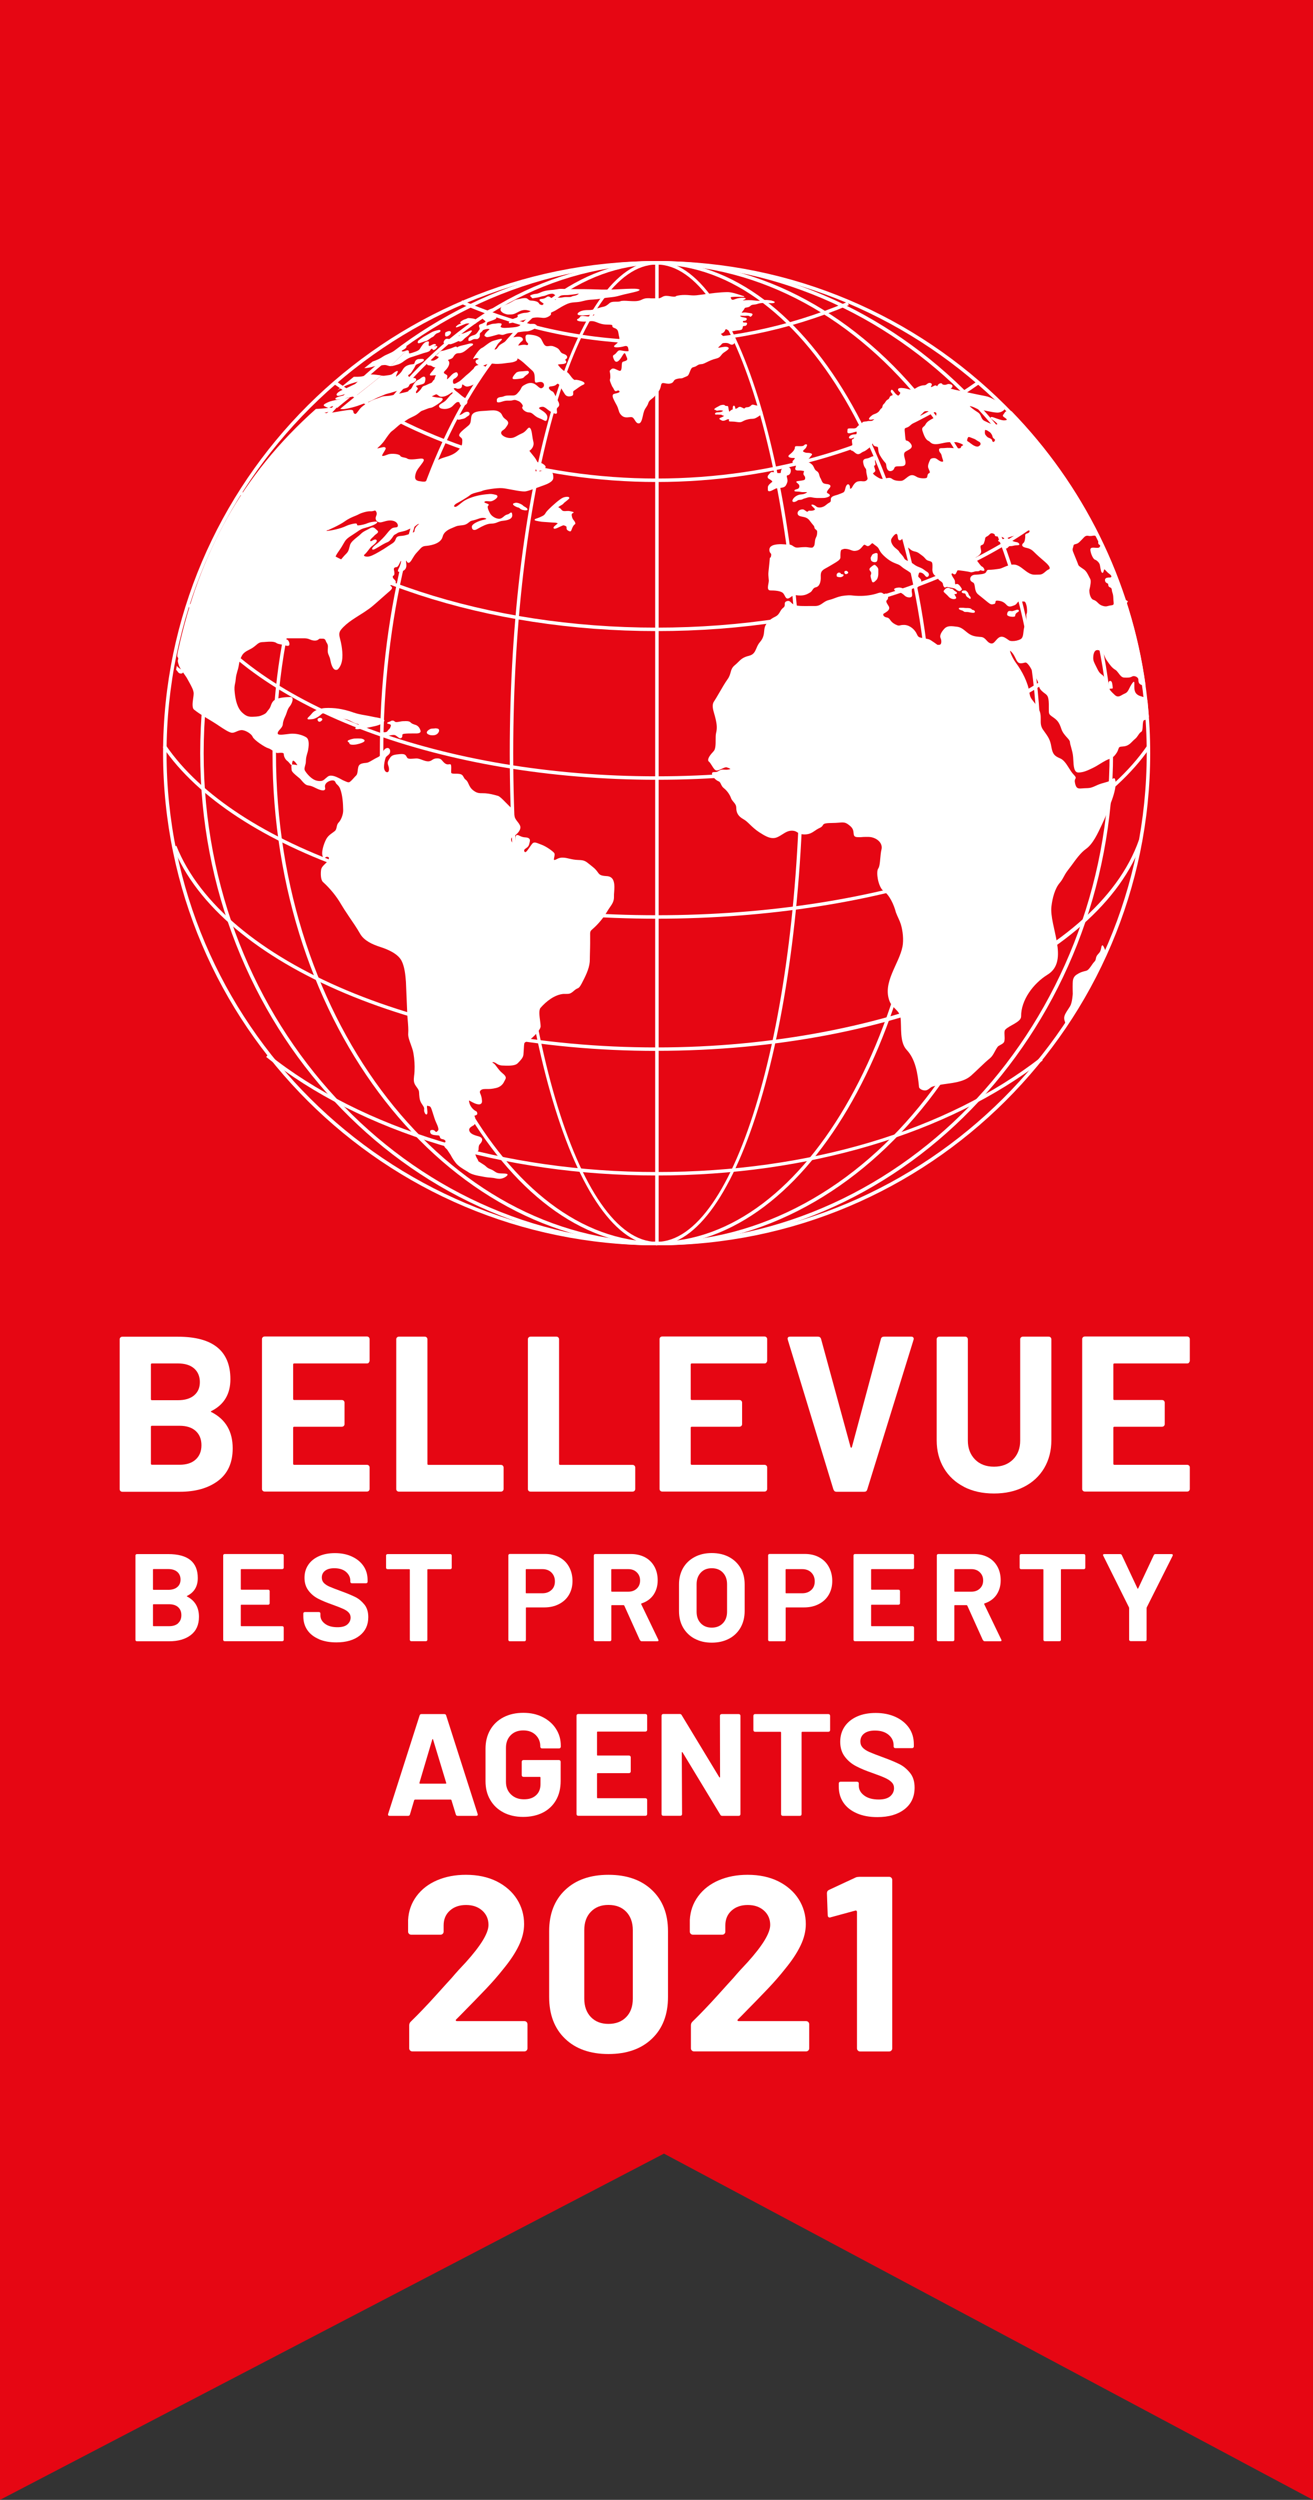 <?xml version="1.0" encoding="UTF-8"?>
<svg id="Ebene_2" data-name="Ebene 2" xmlns="http://www.w3.org/2000/svg" viewBox="0 0 189.6 360.98">
  <rect x="0" y="0" width="189.6" height="360.98" fill="#333333" stroke="none"/>
  <defs>
    <style>
      .cls-1 {
        fill: #fff;
      }

      .cls-2 {
        fill: #e60613;
      }
    </style>
  </defs>
  <g id="Ebene_1-2" data-name="Ebene 1">
    <g>
      <polygon class="cls-2" points="189.6 360.98 95.88 310.98 0 360.98 0 0 189.6 0 189.6 360.98"/>
      <g>
        <g>
          <path class="cls-1" d="M26.12,97.27c.16,0,.3-.09.33-.21.02-.06.01-.19-.18-.33-.07-.04-.13-.08-.19-.12-.26-.16-.45-.28-.54-.5-.04.2-.07.4-.11.6.11.12.21.23.27.33.09.14.25.23.42.22Z"/>
          <g>
            <path class="cls-1" d="M54.28,103.59c-.22-.04-.42-.08-.59-.12-.29-.07-.66-.13-1.05-.2-.53-.09-1.12-.21-1.62-.39-.88-.32-1.52-.44-2.09-.54-.54-.09-1.43-.14-1.98-.1-.36.02-.56.09-.74.15-.08.03-.16.05-.24.07-.17.04-.61.16-.92.55-.24.31-.52.55-.52.56-.1.09-.15.17-.12.24.03.07.14.07.19.07.05,0,.11,0,.18-.01.08,0,.17-.02.26-.02.41-.01,1.02-.37,1.37-.71.12-.11.2-.13.25-.14.06,0,.13.01.22.03.12.03.26.06.45.04.3-.02.57.13.83.27.13.07.27.15.41.2.21.08.4.12.64.16.24.05.51.1.85.19.34.09.56.22.77.33.22.12.42.23.73.3.22.05.25.09.25.11,0,.03-.09.12-.18.19-.08.07-.18.15-.27.24-.07.08-.06.13-.04.16.05.09.23.12,1.01,0,.24-.04.52-.09.78-.15.26-.05.51-.1.73-.15,1.07-.21,1.37-.45,1.61-.74.04-.05.06-.1.05-.15-.03-.19-.47-.31-1.23-.45Z"/>
            <path class="cls-1" d="M46.37,103.68s-.06-.03-.15-.03c-.05,0-.11.02-.17.04-.12.04-.17.11-.19.17-.02.06-.02.16.1.28.05.06.12.09.19.08.12,0,.22-.1.31-.18,0,0,.01,0,.02-.02.06-.05.07-.1.06-.14,0-.12-.16-.2-.18-.21Z"/>
            <path class="cls-1" d="M52.07,106.65c-.3-.03-.91,0-.93,0,0,0,0,0-.01,0-.02,0-.45.08-.77.22-.07.03-.14.07-.16.14-.01.07.05.11.11.15.06.04.14.09.14.16,0,.29.7.22.92.19.07-.01.14-.02.2-.04.38-.08.85-.23,1.02-.4.05-.05.07-.11.05-.16-.04-.14-.33-.25-.57-.27Z"/>
            <path class="cls-1" d="M60,104.68c-.07-.03-.13-.05-.19-.07-.23-.08-.36-.13-.53-.3-.21-.21-.61-.19-.96-.17-.05,0-.1,0-.15,0-.12,0-.28.04-.42.06-.13.02-.25.05-.37.06-.17.02-.28,0-.33-.04-.14-.12-.26-.19-.41-.17-.07,0-.14.04-.23.09-.08.05-.18.08-.27.11-.14.05-.23.08-.23.16,0,.07.06.09.13.11,0,0,0,0,0,0,.08,0,.32.05.39.17.02.03.03.07.01.11-.08.29-.13.4-.3.54-.07.06-.11.12-.15.17-.08.11-.14.19-.36.22-.14.02-.25,0-.34-.02-.07-.01-.14-.01-.2,0-.11.02-.18.1-.21.21,0,.01,0,.02,0,.03-.03.14-.07.3.06.39.1.07.29.08.52.04.03,0,.07-.01.11-.02.18-.04.35-.08.51-.11.2-.05.38-.09.54-.11.19-.02.32-.02.42.02.11.04.23.13.34.22.16.12.31.24.45.23.06,0,.12-.04.17-.09.1-.11.1-.23.1-.32,0-.14,0-.21.31-.25.39-.04.76-.04,1.09-.04.18,0,.34,0,.5,0,.06,0,.12,0,.17,0,.2-.01.43-.04.52-.18.06-.08.06-.19,0-.33-.15-.39-.34-.59-.7-.74Z"/>
            <path class="cls-1" d="M62.79,105.19c-.27,0-.53.04-.55.04,0,0,0,0-.01,0-.01,0-.36.12-.54.38-.06.08-.07.16-.05.23.04.13.19.2.32.25.02,0,.03.01.05.02.11.05.29.07.48.07.12,0,.31-.02.46-.09.19-.08.35-.25.42-.43.05-.12.05-.23,0-.33-.05-.11-.24-.16-.59-.16Z"/>
            <path class="cls-1" d="M65.88,65.66s-.08.01-.14.03c-.09.03-.23.06-.4.06-.36,0-.52.24-.56.38-.05.05-.21.27-.09.45.04.05.1.08.18.08.13,0,.28-.08.47-.17.1-.05.2-.1.29-.14.4-.16.42-.39.39-.57-.02-.1-.08-.12-.14-.12Z"/>
            <path class="cls-1" d="M67.55,59.46c-.25-.02-.48.07-.73.26-.26.2-.61.27-.61.27-.01,0-.02,0-.03.01-.01,0-.25.19-.2.44.03.17.21.16.27.16.09,0,.2-.03.33-.06.07-.02.15-.04.24-.05.28-.06.39-.15.52-.25.07-.05.14-.11.25-.17.23-.13.23-.3.22-.37-.02-.12-.12-.22-.25-.23Z"/>
            <path class="cls-1" d="M69.2,60.09s0-.02,0-.03c0-.06,0-.1-.03-.12-.03-.03-.06-.02-.07-.02-.01,0-.02,0-.04,0-.02,0-.05,0-.08,0-.19,0-.49.35-.55.41,0,0,0,.01-.01.02,0,0-.05.12-.18.32-.05.07-.09.16-.06.22.03.07.12.09.24.1.02,0,.03,0,.05,0,.02,0,.04,0,.06,0,.22,0,.44-.25.66-.52.14-.18.13-.26.05-.34-.02-.02-.04-.04-.04-.06Z"/>
            <path class="cls-1" d="M54.99,52.75c.11,0,.23-.01.36-.03.27-.04.42,0,.64.07.05.02.11.03.18.05.07.02.15.03.22.03.76-.77,1.54-1.53,2.34-2.27,0,0-.02,0-.03,0-.04.01-.09.03-.14.05-.05.02-.11.05-.17.07-.17.06-.35.04-.38-.02-.01-.02,0-.03,0-.04.03-.04.1-.08.18-.12.15-.08.36-.19.49-.4.04-.07.03-.1.02-.12-.04-.05-.16-.04-.4.05-.35.12-.91.39-1.31.59-.4.21-.7.34-.96.46-.14.06-.26.12-.4.18-.15.07-.28.16-.44.26-.25.17-.66.4-1.37.64-.42.33-.82.65-1.22.96.34,0,.85-.08,1.44-.27.39-.12.72-.16.93-.17Z"/>
            <path class="cls-1" d="M62.9,49.98c-.08.02-.19.04-.2,0,0,0,0-.01,0-.01,0,0,.01-.01.07-.03.01,0,.03,0,.04-.01.01,0,.03,0,.04-.01.03,0,.09-.03.11-.08.03-.05-.02-.09-.03-.1-.09-.07-.2-.08-.34-.04-.09.03-.19.08-.31.15-.15.09-.27.13-.33.09-.05-.03-.07-.11-.05-.22,0-.05.01-.1.02-.14.02-.13.03-.22-.02-.26-.05-.03-.14-.03-.31.02-.4.11-.72.65-.9.94-.01.02-.02.04-.04.06-.13.22-.31.34-1.11.6-.5.16-.5.08-.49-.06,0-.06,0-.13-.03-.19-.07-.12-.18-.12-.29-.09-.8.74-1.58,1.5-2.34,2.27.26,0,.55-.08.93-.2.04-.01.07-.02.11-.03.02,0,.05-.01.07-.02.38-.13.63-.32.87-.5.1-.07.19-.14.29-.2.36-.22.5-.28.8-.37.24-.07.46-.14.84-.27.11-.04.16-.05.27-.09.19-.06.3-.1.39-.13.07-.03.13-.05.21-.07.1-.03.23-.07.44-.12.03,0,.07-.02.09-.03.33-.1.41-.22.47-.34.03-.05.04-.08.09-.1.05-.02.09-.04.11-.05.03-.01.04-.01.07.05.01.02.03.05.04.08.04.06.11.08.2.05.16-.05.37-.24.45-.42.03-.05.03-.1,0-.12-.04-.05-.14-.03-.25-.01Z"/>
            <path class="cls-1" d="M63.37,47.64s-.07.02-.12.03c-.16.04-.36.08-.56.15-.18.06-.32.13-.44.2-.18.11-.36.21-.56.32-.15.08-.31.17-.48.27-.38.23-.79.57-.81.58,0,0-.02.02-.02.03,0,0-.11.21-.03.3.05.06.16.06.32,0,.18-.06.31-.1.41-.14.17-.06.29-.1.45-.14,0,0,.02,0,.02,0,.17-.06.34-.19.51-.32.14-.1.27-.2.36-.23.12-.04.21-.14.31-.25.12-.14.25-.29.48-.35.28-.08.39-.21.4-.31.01-.11-.09-.16-.24-.12Z"/>
            <path class="cls-1" d="M65.71,50.07c-.09.02-.19.07-.31.12-.16.06-.33.14-.52.19-.01,0-.02,0-.03,0-.21.06-.36.11-.48.15-.19.07-.34.11-.53.13-.04,0-.07.01-.11.02-.18.05-.28.17-.37.28-.07.09-.14.17-.25.23-.06.03-.13.08-.14.14-.01.08.07.1.18.13.07.02.16.05.19.08,0,0,.01.02,0,.05-.05.11-.31.31-.64.45-.02,0-.04.02-.07.02-.33.09-.63-.14-.64-.15-.04-.02-.08-.03-.12-.02-.09.03-.13.12-.16.19,0,.02-.02.05-.03.06-.06.09-.06.15-.03.39.03.2.16.22.34.23.06,0,.12.01.19.03.11.02.18.07.25.12.11.07.22.15.48.14.06,0,.12-.01.17-.03.14-.04.22-.1.3-.16.08-.07.16-.13.32-.17.31-.08.52-.29.68-.44.04-.04.08-.08.12-.11.03-.03.07-.06.12-.09.19-.15.46-.36.51-.58.03-.17.17-.29.33-.43.05-.04.09-.08.14-.13.2-.19.49-.63.36-.81-.05-.08-.16-.06-.24-.04Z"/>
            <path class="cls-1" d="M64.93,47.81s-.12-.01-.23.02c-.16.05-.34.15-.35.15-.02.01-.04.03-.04.05,0,0-.07.17-.03.42.02.12.13.17.31.11.17-.05.36-.19.45-.33.2-.3,0-.39-.11-.43Z"/>
            <path class="cls-1" d="M67.99,47.71c-.09.02-.24.09-.44.18-.11.05-.22.1-.35.15-.13.05-.23.09-.33.12-.09.02-.15.03-.2.04-.03,0-.06,0-.08.02-.09.02-.14.08-.2.17-.02.02-.03.05-.04.07-.02.03-.05.07-.05.07-.01,0-.06,0-.12-.02-.04-.01-.1-.03-.17-.04-.11-.02-.2-.02-.29,0-.15.04-.24.15-.32.25-.03.03-.06.07-.09.1-.07.07-.13.11-.2.13-.11.03-.24.02-.41-.02-.09-.02-.18-.02-.26,0-.11.03-.27.14-.37.42-.08.24.11.27.44.3.18.02.25.03.29.04.05,0,.07.01.18.02.04,0,.1,0,.19-.03.33-.09.91-.37.93-.38.05-.02.08-.04.12-.04.07-.02.08,0,.1.02.03.03.06.07.18.04.02,0,.04-.01.06-.02.18-.07.28-.17.39-.29.09-.09.19-.2.35-.31.36-.24.56-.51.74-.74.02-.02.02-.03.04-.05.04-.05.08-.12.06-.16-.03-.05-.11-.03-.14-.02Z"/>
            <path class="cls-1" d="M77.27,46.81c-.3-.09-.66-.05-1.53.08-.4.06-.61.13-.79.2-.16.06-.3.11-.53.14-.12.02-.24.03-.39.05,0,0,0,0-.02,0-.89.07-1.42.13-1.67-.04-.08-.05-.05-.11.02-.23.04-.07.1-.16.07-.23-.02-.06-.09-.09-.22-.1-.26-.02-.36,0-.48.02-.1.02-.21.04-.44.05-.07,0-.15.01-.24.03-.15.04-.31.09-.44.14-.1.04-.19.07-.26.09-.07.02-.09,0-.09,0,0,0,0-.04,0-.08.02-.08.04-.15.04-.2.03-.17.03-.2.57-.38.51-.18.76-.28.81-.43.03-.11-.05-.2-.26-.31-.4-.2-.61-.27-.87-.2-.07.02-.15.05-.24.09-.06.03-.13.06-.19.09-.2.09-.38.17-.43.3-.03.1.03.2.2.32.21.14.22.21.21.24-.01.04-.11.09-.2.14-.05.03-.11.06-.16.09-.08.05-.17.07-.25.1-.12.03-.23.07-.29.16-.05.07-.05.16,0,.28.11.27.07.32-.03.45-.03.04-.06.09-.1.15-.15.24-.33.49-.65.57-.24.06-.56.19-.7.37-.05.06-.08.13-.08.19,0,.08,0,.12,0,.21,0,0,0,0,0,.01,0,0,.03.1.21.05h0c.09-.02.19-.07.33-.14.08-.05.16-.08.23-.1.11-.03.2-.02.28-.02.07,0,.14.01.22,0,.09-.02.16-.07.24-.15.16-.17.15-.33.14-.45,0-.14-.02-.24.14-.35.16-.11.21-.19.25-.25.05-.08.08-.12.42-.21.03,0,.06-.02.08-.02.33-.08.49-.02.5.03,0,.02-.03.05-.06.07-.18.12-.64.57-.66.8,0,.07.03.11.09.13.05.02.08.04.1.06.08.06.14.09.49.02.11-.02.25-.06.42-.1.3-.08.5-.14.64-.18.11-.03.19-.06.25-.07.12-.02.19-.01.38.04.12.03.22.04.33.02.08-.02.16-.05.25-.08.12-.05.27-.1.49-.14.07-.01.15-.02.22-.03.21-.02.36-.03.48-.04.33-.02.46-.03,1.12-.14.32-.05.54-.06.71-.07.11,0,.21,0,.31-.02.2-.03.39-.09.67-.22.41-.19.61-.36.61-.53,0-.11-.09-.2-.26-.25Z"/>
            <path class="cls-1" d="M68.67,46.1s-.02,0-.03-.01c-.26-.09-.26-.09-.71-.14,0,0-.01,0-.02,0-.23-.03-.31-.03-.38,0-.03,0-.06.02-.09.04-.05.02-.11.06-.25.1-.4.12-.62.33-.66.36-.03.03-.07.06-.08.11,0,.05.03.07.07.09.04.02.06.03.06.06-.02.01-.06.03-.1.04-.13.04-.34.11-.56.33-.03.03-.11.11-.09.16.02.05.12.03.21,0,.17-.05.45-.17.72-.29.18-.07.34-.14.46-.19.27-.1.47-.06.69-.02.14.03.28.06.45.06.06,0,.12,0,.18-.02h0c.14-.04.25-.14.3-.27.06-.17-.02-.34-.18-.4Z"/>
            <path class="cls-1" d="M70.62,44.72c-.11.06-.17.08-.29.14-.02,0-.03.02-.05.02,0,0,0,0,0,0-.04.02-.09.05-.1.09-.02.04,0,.07.01.09.02.02.04.05.03.11,0,.04,0,.06.03.08.03.02.07.02.12,0,.06-.02.14-.05.23-.09.1-.04.21-.09.3-.12.25-.06.28-.2.29-.29,0-.03,0-.06.02-.08.03-.06.01-.09,0-.1-.06-.07-.26-.01-.6.15Z"/>
            <path class="cls-1" d="M92.26,41.78c-.16-.07-.48-.1-1.03-.09-.5,0-1.13.04-1.74.07-.51.03-1.03.05-1.49.06-.21,0-.42,0-.65,0-.33,0-.64,0-.97-.02-.33,0-.67-.02-1.04-.03-.68-.02-1.33-.02-2.05-.02-.39,0-.73,0-1.02,0-.46,0-.72-.02-.92-.03-.13,0-.25-.02-.39-.01-.15,0-.31.02-.52.06-.38.07-.7.1-.98.12-.46.05-.85.09-1.36.32-.38.17-.55.21-.68.22-.03,0-.06,0-.09.01-.03,0-.06,0-.1.01-.11.02-.26.04-.51.14-.07.03-.14.06-.16.12-.02.05.03.09.08.12.04.03.1.07.12.12.04.09.08.13.2.12.03,0,.06-.01.11-.02.08-.02.19-.04.35-.06.28-.03.49-.09.67-.15.13-.04.25-.08.39-.09.16-.02.3-.08.45-.14.18-.08.38-.16.67-.19.28-.03.34.03.43.1.07.06.15.12.34.16.11.02.22.03.34.02.12,0,.23-.02.36-.04.14-.02.28-.04.46-.05.1,0,.18,0,.24,0,.22,0,.26,0,.76-.06.53-.06.61-.08.82-.12.04,0,.09-.02.14-.03.04,0,.07,0,.08,0-.02.05-.18.19-.39.25-.13.04-.22.05-.3.07-.12.02-.22.04-.38.12-.07.04-.15.05-.29.05-.07,0-.14,0-.22,0-.09,0-.19,0-.29,0-.13,0-.25.01-.37.04-.16.03-.28.05-.38.05-.07,0-.13,0-.2,0-.1,0-.22,0-.4,0-.09,0-.19.02-.21.09-.03.07.05.13.12.19.01,0,.03.02.04.03-.26.02-.43-.09-.61-.21-.03-.02-.06-.04-.09-.06-.04-.02-.08-.05-.12-.08-.09-.07-.19-.14-.32-.13-.08,0-.17.04-.27.12-.26.18-.41.2-.65.23-.05,0-.1.01-.15.02-.04,0-.15.02-.18.1-.04.12.13.24.42.44.01,0,.02.01.03.02.18.12.17.15.11.25-.01.02-.03.05-.04.08-.02.03-.03.04-.03.04-.03,0-.07-.02-.12-.04-.06-.03-.14-.06-.23-.08-.11-.02-.15-.08-.2-.16-.04-.06-.09-.13-.17-.19-.22-.16-.64-.22-.93-.23-.25,0-.35-.08-.5-.2-.04-.03-.08-.06-.13-.1-.12-.08-.38-.09-.77-.02-.16.03-.27.06-.27.06-.63.12-.64.12-1.03.35-.06.04-.14.08-.23.13-.39.22-.59.3-.8.37-.13.05-.25.09-.41.17-.36.19-.36.52-.31.68,0,0,0,0,0,0,0,.01.15.28.54.43.36.13.38.14.76.13.05,0,.07,0,.12,0,.41,0,.6-.1.98-.29.09-.05.2-.1.33-.17.18-.09.35-.14.51-.17.35-.06.64.01.94.1.13.03.14.07.14.07h0s-.23.14-.5.19c-.1.02-.19.02-.27.03-.08,0-.17.01-.28.03-.15.02-.31.07-.5.14-.28.1-.32.12-.34.17-.02.04,0,.07.02.08.02.02.04.05,0,.14-.05.11-.15.14-.34.2-.19.06-.45.15-.73.39-.18.16-.23.24-.21.3.02.07.12.06.22.04.08-.01.18-.04.3-.07.17-.04.39-.09.63-.14.04,0,.07-.01.11-.02.44-.07.81-.18,1.2-.29.37-.1.75-.2,1.22-.27.39-.06.68-.02.94,0,.19.02.37.05.55.03.19-.02.38-.08.57-.19.38-.22.38-.34.35-.47-.02-.05-.03-.09.23-.2.35-.15.57-.29.87-.48.24-.15.55-.34,1.02-.57.57-.28.93-.31,1.33-.34.32-.02.68-.04,1.19-.18.63-.17.99-.19,1.4-.21.32-.02.69-.05,1.25-.15.53-.1.91-.14,1.24-.17.45-.05.83-.09,1.41-.26.33-.1.81-.21,1.27-.31,1.08-.24,1.56-.36,1.58-.5,0-.03,0-.07-.09-.11Z"/>
            <path class="cls-1" d="M83.07,54.88c-.23,0-.49-.34-.71-.64-.2-.27-.39-.51-.57-.54-.29-.04-.71-.38-1.13-.91-.08-.1-.08-.13-.08-.13.02-.05.24-.06.38-.07.2-.01.42-.02.6-.09.13-.05.19-.11.21-.19.02-.1-.04-.18-.09-.25-.03-.04-.07-.09-.06-.11,0,0,0-.03.06-.06.2-.12.23-.26.22-.36-.03-.19-.22-.34-.56-.45-.27-.08-.37-.23-.48-.41-.11-.17-.23-.35-.5-.47-.04-.02-.06-.03-.1-.05-.34-.15-.5-.22-.79-.2-.09,0-.2.02-.34.04-.03,0-.06,0-.08,0-.37.02-.52-.28-.73-.7-.05-.1-.1-.19-.15-.29-.28-.51-1.18-.66-1.88-.69-.17,0-.27.03-.34.12-.1.13-.07.35-.04.61.03.24.16.36.25.46.11.11.13.14.09.23-.04.09-.08.1-.11.11-.03,0-.08,0-.13-.02-.07-.02-.17-.04-.29-.04-.13,0-.22.01-.32.02-.13.02-.25.04-.49.09-.04,0-.06,0-.07,0,0-.09.28-.45.52-.62.12-.08.17-.2.14-.32-.05-.22-.38-.4-.97-.31-.71.11-.73.11-.95.28-.04.03-.1.07-.17.12-.25.17-.45.29-.67.42-.14.08-.28.17-.45.27-.21.13-.31.29-.41.43-.11.16-.19.28-.38.31-.08.01-.09,0-.09,0h0s.11-.22.19-.33c.08-.11.16-.24.22-.35.08-.15.26-.33.41-.48.18-.18.27-.26.24-.34-.02-.07-.12-.05-.16-.04-.31.06-.45.1-.83.21-.1.03-.15.04-.25.07-.36.11-.74.4-1.08.65-.22.17-.43.33-.58.39-.39.16-1.06,1.22-1.13,1.34-.11.17-.12.19-.1.23.01.02.04.03.06.02.02,0,.04-.01.07-.03.05-.03.13-.08.23-.1.04,0,.08-.01.12,0,.22.02.31.09.31.12,0,0-.03.04-.15.08-.22.06-.28.17-.3.25-.04.17.1.36.41.54.2.12.36.16.53.13.1-.02.2-.06.32-.1.13-.05.28-.11.48-.16.08-.02.16-.04.23-.05.26-.04.44-.02.64,0,.17.02.35.04.6.03.49-.02.74-.05,1.08-.1.09-.01.19-.02.29-.04.12-.01.17-.02.29-.03.36-.04.67-.09.98-.26.2-.11.2-.28.2-.37.04.02.12.06.23.13.36.22.82.64,1.23,1.02.23.22.45.42.61.56.38.32.39.6.42,1.16,0,.05,0,.1,0,.15,0,.19.02.29.05.36.03.09.09.13.17.12.05,0,.1-.01.17-.03.1-.03.24-.06.43-.07.25,0,.44.12.5.33.05.17,0,.35-.12.45-.12.1-.2.13-.28.14-.14,0-.29-.11-.58-.37-.34-.29-.63-.41-.96-.4-.22,0-.47.08-.74.22-.43.22-.49.31-.59.52-.05.11-.13.27-.33.51-.39.47-.52.55-.91.56-.08,0-.17,0-.28,0-.06,0-.13,0-.2,0-.5,0-.64.06-.8.12-.1.04-.21.08-.43.1-.26.03-.42.1-.51.22-.09.12-.07.26-.06.4,0,.08.06.17.24.16.14,0,.33-.06.53-.12.13-.04.25-.08.37-.1.11-.02.22-.04.35-.04.07,0,.15,0,.22,0,.07,0,.14,0,.21,0,.15,0,.28-.02.4-.06.1-.03.18-.04.25-.04.13,0,.23.04.36.09.06.03.12.05.2.08.26.1.59.49.62.7,0,.06-.01.07-.02.08-.07.05-.09.14-.06.23.07.25.5.62.99.63.28,0,.45.15.67.33.2.17.43.37.82.51.23.08.41.18.55.25.14.07.24.13.32.13.15,0,.21-.14.26-.39.11-.55-.48-.93-.86-1.18-.1-.06-.18-.11-.24-.16-.03-.02-.09-.08-.09-.13.02-.07.19-.18.52-.18.22,0,.44.17.69.37.26.2.55.43.93.57.23.09.36.09.42,0,.05-.08.04-.2.02-.33-.03-.19-.05-.38.11-.51.39-.3.21-.65-.07-1.17-.07-.14-.16-.29-.24-.47-.29-.59-.33-.63-.48-.69-.05-.02-.12-.05-.24-.15-.19-.16-.24-.28-.24-.34,0-.06.03-.12.09-.18.03-.03.14-.04.24-.05.24-.03.57-.06.81-.31.05-.05.09-.07.13-.07.16,0,.35.33.52.66.08.14.16.29.24.41.05.07.09.15.13.21.19.31.32.53.71.55.08,0,.16,0,.26-.02.39-.06.4-.25.38-.48-.01-.14-.02-.25.12-.33.15-.09.3-.2.46-.32.29-.21.6-.43.9-.55.04-.02.18-.07.15-.21-.06-.29-1.02-.49-1.31-.5Z"/>
            <path class="cls-1" d="M76.08,53.57c-.17,0-.25,0-.36.02-.1.01-.23.03-.51.04-.55.02-.71.22-.75.28-.16.15-.3.34-.41.55-.04.08-.05.15-.02.2.04.09.16.11.42.09.15,0,.33-.03.58-.06.47-.06.55-.12.67-.26.05-.06.12-.13.26-.23.3-.19.44-.35.41-.49-.03-.15-.22-.16-.28-.16Z"/>
            <path class="cls-1" d="M82.85,75.13c-.11-.14-.23-.29-.29-.67-.05-.29.12-.36.2-.39.03-.01.08-.03.07-.08,0-.05-.04-.06-.22-.11-.03,0-.05-.01-.09-.02-.18-.05-.32-.07-.43-.08-.12,0-.2,0-.29.01-.09.01-.19.02-.36.01-.22-.02-.29-.11-.38-.22-.08-.1-.17-.21-.37-.29-.05-.02-.06-.04-.06-.04,0-.05.23-.19.35-.26.16-.09.3-.17.37-.26.08-.11.26-.25.43-.38.15-.12.29-.23.38-.33.07-.08.06-.13.04-.17-.03-.06-.11-.1-.24-.11-.19-.01-.44.03-.66.12-.48.2-1.6,1.21-2.09,1.71-.32.32-.39.45-.45.55-.04.07-.07.12-.17.22-.24.24-1.15.55-1.16.55-.16.05-.24.1-.23.18.01.09.13.11.42.17.05,0,.1.02.15.03.14.03.28.05.44.07.12.01.24.02.39.03.19.01.41.03.7.05.32.03.51.03.65.04.2,0,.32.01.53.07.04.01.05.02.05.02,0,.05-.17.18-.26.26-.18.14-.35.28-.34.41,0,.07.06.12.14.13h0c.16.01.46-.13.72-.26.09-.04.17-.08.24-.11.04-.02.08-.04.12-.05.11-.05.16-.08.24-.07.07,0,.15.04.29.1.14.07.13.13.13.24,0,.12-.02.28.24.43.12.07.2.1.26.1h0c.14.01.18-.11.24-.27.04-.1.08-.22.16-.38.13-.25.23-.32.29-.36.1-.08.11-.12.04-.3-.05-.12-.11-.2-.18-.28Z"/>
            <path class="cls-1" d="M49.67,55.82c.55-.3,1.29-.51,1.91-.69.31-.09.58-.18.76-.26.1-.04.19-.08.26-.1.07-.02.11-.02.12-.02-.02.02-.08.07-.25.15-.23.11-.35.19-.46.25-.14.09-.22.14-.48.21-.29.09-.81.35-1.26.57-.27.13-.51.25-.62.29-.25.08-.8.35-.98.6-.07.09-.09.18-.05.25.08.14.35.08.45.06,0,0,0,0,0,0,.19-.04.43-.12.68-.2.31-.1.63-.21.89-.26.08-.02.13-.02.15-.02-.11.09-.61.33-.87.39-.63.14-1.28.28-1.45.45-.04.04-.06.08-.04.12.04.13.43.13,1.47-.1.19-.04.37-.09.55-.13.15-.04.3-.07.43-.1.26-.06.42-.09.51-.1,1.22-.99,2.49-1.93,3.68-2.95-.11-.03-.26-.06-.48-.08-.07,0-.1-.01-.16-.02-.62-.08-1.05-.09-1.59.06-.08.02-.16.05-.25.08-.04.01-.08.03-.12.04-.34.09-.73.1-1.11.1-.09,0-.18,0-.27,0-.79.64-1.58,1.28-2.37,1.93.13-.07.27-.15.42-.23.16-.09.33-.18.52-.28Z"/>
            <path class="cls-1" d="M88.62,127.29c-.14-.5-.48-.76-1.02-.78-.91-.05-1.04-.22-1.29-.57-.15-.2-.33-.46-.73-.77-.11-.09-.22-.17-.31-.25-.78-.63-.88-.71-1.79-.74-.53-.02-.93-.11-1.27-.19-.3-.07-.58-.14-.91-.15-.44-.02-.7.11-.91.22-.13.07-.24.12-.35.12-.03,0-.04-.01-.04-.01-.04-.05,0-.23.03-.38.05-.24.11-.49-.02-.64-.24-.28-1.08-.89-1.75-1.15-.1-.04-.19-.08-.28-.11-.3-.12-.55-.22-.74-.23-.14,0-.25.03-.34.12-.1.11-.24.3-.38.51-.18.26-.38.56-.54.7-.05.04-.1.06-.14.06-.05,0-.1-.05-.13-.12-.04-.09-.03-.22.07-.31.07-.06.14-.11.2-.15.17-.12.34-.23.44-.58,0,0,0-.01,0-.02.08-.29.17-.55.03-.74-.09-.12-.27-.19-.53-.21-.02,0-.04,0-.06,0-.4-.02-.66-.15-.84-.24-.11-.06-.2-.1-.29-.11-.06,0-.12.01-.17.05-.12.09-.13.31-.14.56-.02.35-.05.6-.22.59-.19-.01-.32-.2-.37-.38-.05-.17-.03-.4.15-.49.41-.21,1.46-1.03,1.09-1.74-.13-.25-.26-.41-.38-.56-.19-.25-.35-.44-.44-.93-.14-.76-.25-.86-.68-1.25-.04-.04-.06-.06-.1-.1-.15-.14-.32-.32-.49-.49-.43-.44-.84-.85-1.08-.91-.07-.02-.15-.04-.25-.07-.38-.1-.96-.26-1.58-.3-.14,0-.27-.01-.38-.01-.1,0-.19,0-.28,0-.39-.02-.68-.1-1.11-.44-.36-.29-.51-.62-.64-.91-.11-.24-.21-.46-.41-.6-.16-.11-.23-.25-.3-.38-.11-.2-.22-.41-.63-.46-.15-.02-.31-.03-.42-.03-.05,0-.09,0-.13,0-.04,0-.08,0-.12,0-.17,0-.3-.01-.38-.04-.08-.03-.12-.07-.12-.15,0-.07,0-.16,0-.25.02-.45.03-.78-.07-.89-.02-.02-.05-.04-.08-.04-.04,0-.08,0-.13.01-.06,0-.12.02-.19.02-.17,0-.34-.07-.51-.22-.12-.1-.2-.2-.28-.29-.17-.2-.31-.37-.79-.36-.35,0-.54.12-.7.23-.15.1-.3.19-.56.2-.29,0-.59-.11-.89-.22-.3-.11-.57-.21-.84-.2-.1,0-.2.01-.3.02-.1,0-.21.02-.31.02-.29.02-.6.02-.71-.16-.03-.04-.05-.08-.07-.12-.14-.25-.24-.45-.96-.39-.81.08-1.17.12-1.45.56-.02.04-.04.07-.06.1-.22.34-.35.55-.17,1.02.12.32.13.66.02.83-.04.07-.1.1-.18.11-.29,0-.47-.38-.47-.75,0-.37.1-.94.23-1.32.05-.15.17-.24.29-.34.17-.14.37-.29.37-.61,0-.37-.23-.51-.44-.48-.15.02-.31.12-.43.27-.12.15-.2.3-.31.46-.17.26-.32.48-.6.6-.24.11-.5.26-.74.4-.24.14-.46.27-.65.35-.05.02-.11.03-.19.05-.07.01-.14.02-.22.03-.09,0-.18.02-.26.03-.31.05-.66.15-.76.56-.05.21-.07.39-.09.55-.04.32-.07.53-.25.7-.09.08-.18.19-.29.31-.23.26-.52.57-.68.63-.02,0-.04.01-.06.01-.15.02-.33-.07-.52-.15-.08-.04-.16-.07-.25-.11-.06-.02-.15-.07-.27-.14-.41-.22-1.08-.59-1.6-.56-.16.01-.29.06-.4.14-.14.11-.24.2-.34.28-.24.22-.39.35-.74.36-.1,0-.21,0-.34-.02-.97-.11-1.76-1.29-1.84-1.42-.16-.25-.1-.46-.02-.75.06-.2.12-.42.12-.7.01-.44.1-.76.19-1.07.05-.17.1-.33.13-.5.18-1,.09-1.62-.25-1.84-.38-.25-1.12-.53-1.96-.54-.14,0-.29,0-.42.02-.16.02-.32.04-.48.06-.34.04-.66.08-.89.07-.14,0-.24-.02-.3-.06-.06-.03-.09-.08-.09-.15,0-.18.15-.36.32-.55.19-.21.4-.45.42-.75.04-.47.2-.82.36-1.16.02-.05.04-.09.06-.14.06-.13.1-.26.15-.41.1-.3.21-.61.43-.87.24-.29.52-.91.38-1.2-.03-.07-.11-.15-.26-.15-.5,0-1.87.06-2.37.47-.28.23-.37.48-.46.72-.07.2-.14.4-.31.6-.12.13-.19.24-.25.32-.15.2-.2.27-.55.44-.5.24-.79.28-1.5.3-.12,0-.21,0-.3,0-.47-.03-.77-.17-1.23-.59-.74-.68-.98-1.86-1.09-2.86-.08-.69-.03-1,.04-1.32.04-.18.08-.37.1-.64.03-.45.14-.82.24-1.18.07-.22.13-.43.17-.64.01-.08.03-.15.04-.23.07-.43.13-.78.43-1.34.23-.45.67-.68,1.1-.9.19-.1.39-.2.56-.33.17-.12.3-.23.42-.33.27-.23.46-.4.91-.42.15,0,.3-.02.44-.03.3-.02.58-.04.83-.03.18,0,.33.03.45.06.18.05.24.09.29.13.09.06.17.11.58.19.32.06.5.11.64.15.15.04.25.07.44.07.13,0,.21-.08.22-.23.01-.24-.16-.65-.38-.68-.1-.01-.17-.08-.17-.11,0-.02.06-.08.29-.07.11,0,.26,0,.43,0,.22,0,.49,0,.76,0,.59,0,1.03,0,1.31,0,.36.02.53.09.72.17.16.07.32.13.61.16.07,0,.13,0,.19,0,.25-.02.37-.11.46-.19.08-.06.13-.1.23-.09.08,0,.15,0,.23,0,.24,0,.44-.01.56.31.05.15.11.24.16.32.11.18.19.31.14.85-.05.5.05.72.16.97.07.17.16.36.21.66.06.34.3,1.47.86,1.4.08,0,.18-.04.24-.1.81-.84.69-2.29.51-3.41-.05-.32-.12-.6-.18-.84-.15-.59-.26-1.01.11-1.46.86-1.06,2.2-1.78,3.35-2.53.33-.22.59-.4.75-.52.36-.26.69-.56,1.06-.88.41-.37.89-.78,1.27-1.12.12-.1.22-.2.32-.28.37-.31.59-.5.61-.68.01-.09-.03-.17-.12-.24-.13-.11-.12-.15-.12-.15.02-.04.23-.09.35-.11.2-.04.35-.14.41-.26.07-.14,0-.3-.17-.46-.27-.24-.25-.4-.24-.46.01-.05.04-.08.09-.1.21-.11.16-.47.08-.84-.02-.07-.02-.18.03-.26.05-.08.16-.12.31-.13.23-.02.36-.33.49-.6.05-.11.14-.31.18-.32.06.04-.05.51-.21.88-.02.05-.05.11-.08.17-.1.19-.19.39-.12.49.04.05.11.07.23.05.42-.08.83-.2.94-.69.05-.23.01-.47-.01-.66-.01-.1-.03-.23-.02-.27.03,0,.08.07.11.12.07.1.14.22.28.2.06,0,.12-.04.18-.1.15-.13.26-.33.39-.55.16-.26.33-.56.63-.87.13-.14.24-.26.33-.36.31-.34.46-.52.95-.56.22-.02,2.13-.16,2.42-1.33.19-.77.94-1.09,1.54-1.33.12-.05.23-.09.33-.14.24-.11.48-.13.73-.16.34-.03.69-.06,1.02-.31.17-.12.26-.2.33-.25q.11-.1.37-.15s.09-.02.14-.03c.22-.05.41-.12.59-.18.31-.11.58-.2.87-.17.29.03.39.11.39.13,0,0-.02.07-.36.14-.61.12-1.71.56-1.73.99-.01.3.12.48.35.49.08,0,.18-.02.28-.06.08-.03.19-.1.33-.18.46-.26,1.23-.68,1.82-.68.44,0,.71-.1.96-.21.21-.08.42-.17.74-.2.62-.06,1.43-.22,1.35-.88-.02-.18-.05-.31-.15-.32-.06,0-.11.03-.18.09-.09.07-.21.17-.38.2-.21.04-.38.18-.53.31-.21.17-.4.33-.71.31-.54-.04-1.06-.43-1.25-.78-.15-.28-.5-.94-.26-1.12.05-.04.08-.08.07-.13-.02-.09-.15-.13-.31-.19-.13-.04-.29-.1-.32-.16,0,0,0-.02,0-.04.04-.1.17-.14.45-.12.05,0,.1,0,.15.01.05,0,.1,0,.15.01.06,0,.11,0,.15,0,.29,0,.97-.41.99-.69,0-.07-.02-.21-.29-.26-.3-.07-.46-.1-.61-.11-.15-.01-.29,0-.55.03-.09,0-.2.02-.32.03-.97.1-2.09.39-2.93.86-.24.14-.47.33-.67.49-.32.26-.62.51-.8.44-.1-.04-.1-.08-.1-.1,0-.12.21-.31.35-.38.22-.11,1.59-.88,1.98-1.22.23-.2.75-.33,1.16-.43.26-.06.47-.11.58-.17.25-.14,2.12-.46,2.9-.39.3.02.76.11,1.25.2.58.11,1.17.22,1.62.26.23.02.4.02.51,0,.46-.08,1.56-.49,2.21-.73.16-.06.3-.11.39-.14.41-.15,1.37-.5,1.38-1.07,0-.52-.04-.99-.77-1.11-.31-.05-.68.04-1,.12-.23.06-.45.12-.6.1-.09,0-.14-.04-.17-.1-.05-.11-.06-.19-.04-.24.05-.07.21-.07.41-.08.03,0,.07,0,.1,0,.03,0,.06,0,.09,0,.43-.01.82-.04.87-.23.03-.1-.04-.22-.22-.37-.31-.25-.53-.28-.69-.29-.17-.02-.26-.03-.38-.29-.14-.3-.46-.69-.72-1-.13-.16-.29-.35-.33-.43.19-.1.75-.59.57-1.31-.07-.28-.12-.58-.16-.88-.06-.44-.12-.83-.27-1.04-.05-.07-.1-.1-.16-.11-.11,0-.2.1-.34.26-.17.19-.39.44-.74.58-.26.11-.47.23-.65.33-.35.2-.62.35-1.09.33-.55-.03-.98-.28-1.15-.5-.05-.07-.11-.18-.09-.29.04-.18.13-.25.27-.34.12-.09.28-.19.43-.42.02-.03.05-.07.07-.1.16-.23.28-.4.24-.6-.03-.16-.15-.31-.41-.49-.28-.2-.36-.37-.45-.54-.08-.17-.17-.35-.47-.52-.33-.19-.69-.21-1.03-.19-.16,0-.34.02-.53.03-.22.02-.47.04-.74.05-1.1.05-1.57.29-1.68.8-.03.15-.04.29-.06.42-.03.33-.06.61-.33.86-.11.1-.25.21-.39.33-.41.33-.87.71-.96.99-.07.2.06.3.17.39.12.1.27.2.26.48,0,.54-.03.83-.55,1.38-.55.59-1.28.84-1.98,1.04-.98.28-1.51.68-1.59,1.19-.05.28-.23,1.25-.68,1.8-.31.37-.43.5-.67.53-.08,0-.18,0-.31-.01-.04,0-.09-.01-.13-.02-.49-.06-1-.1-.89-.82.1-.62.35-.94.58-1.24.08-.1.15-.19.22-.29.04-.06.09-.12.14-.19.18-.24.37-.49.28-.64-.07-.12-.27-.15-.63-.1-.95.13-1.54.14-1.75-.03-.09-.07-.26-.11-.43-.14-.24-.05-.5-.1-.56-.24-.13-.29-1.24-.38-1.72-.23-.09.03-.19.06-.28.1-.09.03-.17.06-.25.09-.15.05-.3.07-.35.04-.05-.03-.02-.13.08-.3.14-.23.23-.38.29-.49.13-.23.2-.36-.01-.46-.12-.06-.42.02-.7.09-.14.04-.35.09-.38.07,0,0,0-.03.15-.16.26-.22.66-.63.91-1,.37-.54.78-1.14,1.04-1.32.2-.14.38-.3.57-.47.26-.23.54-.49.92-.72.27-.16.43-.27.56-.36.2-.14.35-.24.75-.43.68-.32.81-.41,1.2-.73.24-.2.29-.22.51-.29.11-.04.27-.1.51-.2.25-.1.38-.14.46-.15.03,0,.05,0,.07-.01.15-.02.27-.05.66-.28.43-.25,1.15-.72,1.13-1,0-.1-.11-.16-.3-.18-.7-.05-1.19-.15-1.25-.22,0,0,.02-.02.06-.03.11-.05.19-.09.27-.13.1-.05.18-.09.24-.11.06-.01.13-.01.24.08.02.02.05.04.07.05.22.17.33.26.8.18.43-.07.8-.33,1.05-.5.04-.03.08-.06.12-.08.07-.04.12-.04.13,0,.01.05-.02.16-.15.24-.16.11-.31.3-.47.49-.14.17-.28.34-.43.48-.13.11-.28.21-.44.3-.27.16-.5.3-.47.49.04.31.47.35.68.37.11.01.24,0,.37-.01.2-.03.58-.11.87-.37.08-.07.15-.15.22-.22.2-.2.37-.38.56-.4.04,0,.08,0,.12,0,.11.03.14.11.17.21.05.15.11.35.51.3.29-.03.51-.19.58-.42.07-.25-.06-.52-.33-.67-.35-.2-.65-.46-.89-.67-.11-.1-.21-.18-.3-.24-.28-.2-.46-.41-.43-.48,0-.01.04-.03.09-.03.16-.02.22,0,.29.04.08.03.15.07.35.04.03,0,.07-.01.11-.02.33-.08.34-.31.35-.45,0-.12.02-.13.05-.13.07-.01.14.04.22.1.13.1.29.22.58.18.47-.07,1.07-.37,1.43-.72.18-.18.25-.45.31-.69.06-.24.12-.45.25-.49.24-.08.49-.28.61-.5.07-.13.09-.25.05-.37,0-.01,0-.02-.02-.03-.02-.02-.6-.42-1.17-.29-.4.09-.51.28-.59.43-.04.07-.07.13-.13.17-.09.07-.18.16-.28.26-.14.14-.3.3-.51.46-.15.11-.33.28-.52.46-.27.25-.55.51-.73.61-.06.03-.13.07-.2.11-.15.09-.31.18-.43.2-.08.01-.13,0-.16-.05-.1-.14-.09-.37-.03-.52.02-.04.06-.12.12-.14.15-.06.41-.24.52-.45.05-.1.06-.2.02-.28-.07-.16-.12-.25-.26-.22-.05.01-.11.03-.19.07,0,0-.01,0-.02,0-.22.09-.42.3-.58.47-.05.05-.09.1-.13.14-.03.02-.06.06-.09.09-.08.08-.22.22-.28.24,0,0-.02-.02,0-.1,0-.07.02-.12.02-.17.04-.24.04-.31-.18-.43-.14-.08-.31-.16-.3-.28,0-.06.05-.14.14-.23.41-.39.65-.82.64-1.15,0-.21-.11-.31-.17-.38-.02-.02-.04-.04-.04-.05.04-.03.12-.05.2-.07.2-.06.45-.14.57-.34.13-.23.31-.48.59-.55.06-.01.12-.02.19-.02.13,0,.25,0,.36-.04.31-.07.55-.26.78-.44.09-.08.17-.15.24-.2.17-.15.28-.25.52-.38.17-.09.2-.18.19-.23-.02-.13-.29-.15-.53-.09-.12.03-.23.06-.34.09-.11.03-.23.06-.35.09-.14.04-.28.07-.43.1-.51.11-.78.34-1,.51-.19.16-.57.49-.75.74-.05.07-.11.15-.18.23-.14.17-.31.37-.39.57-.09.22-.38.47-.82.7-.02.01-.04.02-.06.03-.36.19-.6.31-.79.62-.07.11-.18.24-.29.36-.18.21-.34.39-.29.5.04.08.21.07.48.04.13-.01.36-.03.39,0,0,0,0,0-.01.02-.1.13-.14.28-.17.4-.03.11-.05.21-.11.24-.09.05-.14.13-.19.21-.06.1-.12.2-.25.24-.13.04-.28.11-.43.18-.18.09-.37.18-.53.22-.23.06-.33.22-.41.36-.04.08-.09.15-.16.22-.03.03-.07.07-.11.12-.14.14-.32.34-.43.36-.02,0-.05.01-.08-.05-.05-.12.04-.25.13-.37.08-.12.17-.24.1-.33-.02-.03-.05-.06-.09-.09-.05-.05-.15-.15-.13-.2,0,0,.02-.03.14-.06.09-.02.19-.05.28-.07.1-.02.2-.04.29-.07.23-.06.45-.13.52-.28.08-.16.17-.57.07-.76-.04-.07-.1-.1-.18-.1-.04,0-.07,0-.11.02-.14.04-.26.13-.37.22-.09.08-.18.15-.29.19-.25.1-.34.21-.5.4-.03.04-.07.08-.11.13-.1.12-.17.26-.24.4-.11.22-.21.43-.42.53-.14.06-.17.13-.19.18,0,.03-.02.06-.29.14-.17.05-.42.1-.75.17-.34.08-.6.14-.81.19-.71.17-.77.19-1.36.23-.38.02-.53.06-.65.1-.06.02-.15.06-.24.09-.12.05-.25.1-.47.17-.7.22-1.49.66-2.12,1.17-.24.19-.41.43-.56.64-.14.19-.28.38-.39.41-.04.01-.09,0-.12-.02-.16-.08-.17-.19-.19-.29-.02-.14-.04-.27-.38-.28-.47,0-1.79.25-2.8.42-.05,0-.1.02-.15.02-.46.08-.77.02-.83-.02.02,0,.07-.03.18-.04.42-.06.91-.33.96-.52.02-.06,0-.15-.23-.17-.06,0-.13,0-.22,0,.02-.01.04-.02.07-.04.04-.03.1-.07.2-.11.08-.04.15-.07.19-.07.03,0,.05,0,.11.04.07.03.16.09.36.14.08.02.15.04.22.06.59-.49,1.2-.99,1.84-1.5-.03,0-.06.02-.1.02-.24.06-.55.11-.88.17-.37.06-.74.12-1.05.18-.84.16-1.04.26-1.45.47-.02,0-.03.02-.05.03-.17.09-.25.16-.27.23-.02.11.11.17.32.27.04.02.07.03.11.05.01,0,.02,0,.04.02.09.04.15.07.19.08-.24.02-.55.05-.88.08-.31.03-.63.05-.91.06-10.75,9.59-16.83,20.85-19.91,34.95-.04.23-.18.75-.06.88.22.25-.03.36.04.67.03.15.07.31.14.51.12.36.43.78.72,1.2.21.3.42.58.54.83.07.14.16.3.26.47,0,0,0,0,0,0,.28.52.64,1.13.62,1.62,0,.18-.04.41-.07.64-.09.64-.19,1.4.13,1.65.86.69,1.88,1.25,2.82,1.83.21.13.39.25.5.32.08.05.16.11.25.17.63.42,1.49,1,1.9,1.02.22.01.43-.08.66-.18.27-.12.54-.23.85-.2.56.07,1.33.57,1.48.97.18.46,1.79,1.52,2.21,1.63.21.05.5.24.76.41.28.18.46.28.56.29.05,0,.12,0,.21-.01.12-.01.28-.03.41-.02.33.01.34.13.34.18,0,.38.24.82.54,1.02.11.08.23.23.33.35.13.17.2.24.26.24,0,0,.01,0,.03,0-.08.07-.07.21-.05.39.01.09.02.18.02.29,0,.27.5.68.89,1,.11.09.21.17.28.23.09.08.19.2.29.32.26.3.56.65.92.69.42.05.65.16,1.04.35.05.02.07.04.12.06.45.22.79.32,1.01.31.11,0,.19-.04.25-.1.06-.07.07-.18.03-.32-.05-.21,0-.41.14-.59.19-.23.54-.4.87-.43.36-.02.43.13.51.3.03.06.06.13.11.18.03.03.07.07.1.1.14.14.33.3.46.66.35.93.41,2.09.43,3.06.01.65-.33,1.46-.66,1.78-.18.18-.23.41-.28.64-.05.23-.09.45-.28.6-.1.08-.21.16-.32.24-.28.2-.57.41-.78.71-.29.39-.86,1.83-.68,2.56.06.25.12.39.24.39.06,0,.11-.04.16-.08.07-.05.14-.1.24-.11.02,0,.03,0,.05,0,.13.02.21.06.24.11.04.08,0,.22-.15.47-.09.16-.24.3-.4.45-.25.24-.52.49-.57.85-.08.51-.07,1.45.27,1.76,1.04.94,1.95,2.06,2.65,3.27.18.31.61.99,1.08,1.68.56.82,1.16,1.69,1.63,2.52.58,1.02,1.83,1.56,2.88,1.9,1.1.35,2.55.96,3.1,1.99.44.83.57,2.07.64,3.07.06,1.52.12,3.03.19,4.54.01.33.04.67.07,1.01.06.67.11,1.35.07,1.88-.04.47.16,1.01.37,1.58.15.42.31.85.38,1.27.16.98.2,1.67.16,2.64-.01.24-.03.45-.06.64-.06.57-.11.98.29,1.51.41.56.42.64.44,1.06,0,.09,0,.18.02.3.05.7.19.93.52,1.42.21.31.2.42.18.56,0,.07-.01.14,0,.23.03.17.16.5.32.5.11,0,.13-.13.14-.17.03-.14,0-.36-.02-.57-.03-.21-.06-.47,0-.52,0,0,.02,0,.04,0,.06.02.11.03.16.04.19.04.27.06.39.35.07.16.15.45.25.75.14.44.29.94.43,1.23.32.67.42,1.07.3,1.2-.02.02-.04.04-.05.05-.06.05-.13.16-.19.16-.07,0-.14-.04-.2-.12-.09-.13-.27-.17-.4-.17-.18,0-.3.07-.3.18,0,0,0,.01,0,.02,0,.18-.01.48.66.55.14.01.25.02.34.03.32.02.33.02.41.27.07.23.23.26.38.29.12.02.25.05.36.17.12.13.06.22-.03.33-.08.1-.18.23-.12.42.07.21.18.32.29.42.09.08.18.16.25.3.17.26.25.39.42.64.02.04.3.6.75,1.16.35.44.98.82,1.4,1.07.14.08.25.15.31.19.25.19.63.4,1.53.58.92.18,1.22.24,1.8.27.29.02.5.06.68.1.19.04.35.07.56.07.42,0,.92-.22,1.15-.5.05-.06.05-.11.02-.15-.07-.1-.34-.11-.68-.12-.18,0-.38-.01-.54-.03-.3-.04-.46-.15-.65-.28-.15-.1-.32-.22-.58-.31-.37-.14-.5-.26-.63-.38-.07-.06-.14-.13-.24-.2-.26-.17-.77-.5-.86-.55-.05-.11-.08-.17-.13-.29,0,0,0,0,0,0-.19-.27-.38-.74-.34-.94.01-.06.07-.08.16-.12.13-.05.31-.11.32-.37,0-.03,0-.06,0-.09,0,0,0,0,0,0,0,0,0,0,0,0,.01-.35.03-.53.25-.75.17-.18.33-.47.24-.71-.07-.16-.24-.28-.51-.35-.83-.21-1.21-.44-1.32-.81-.11-.36.25-.56.54-.73.03-.02.06-.04.09-.05.32-.19.29-1.06.13-1.31,0-.01-.02-.04-.02-.05,0-.02.07-.04.13-.06.12-.04.31-.1.28-.31-.04-.22-.07-.25-.21-.32-.05-.03-.12-.06-.22-.14-.31-.23-.59-.62-.69-.98-.04-.14-.1-.38-.06-.4,0,0,0,0,0,0,.02,0,.07.01.18.08.18.11.8.47,1.23.47.14,0,.25-.03.33-.11.1-.09.14-.23.12-.43-.03-.5-.15-.79-.23-.98-.07-.18-.11-.27-.04-.4.12-.21.36-.3.78-.3.05,0,.1,0,.16,0,.41.02.84-.02,1.39-.15.51-.12.93-.45,1.14-.91.03-.07.07-.13.1-.19.17-.3.29-.51-.31-1-.37-.29-.63-.65-.84-.93-.18-.25-.33-.45-.48-.53-.13-.07-.17-.13-.16-.15,0,0,.03-.02.09-.02.05,0,.1.01.16.03.12.03.22.1.33.17.2.13.42.27.85.29,0,0,.01,0,.02,0,.16,0,.34.02.54.02h0c.89.02,1.41-.09,1.65-.34.03-.04.07-.07.1-.1.35-.36.67-.7.73-1.11.02-.16.03-.43.05-.7.02-.42.05-.94.11-1.03.05-.08.22-.17.4-.27.15-.08.32-.18.47-.28.32-.24,1.44-1.28,1.46-1.84,0-.17-.03-.44-.07-.75-.09-.66-.22-1.6.05-1.92.83-.96,2.03-1.89,3.29-2.02.1,0,.2,0,.29,0,.59,0,.73.01,1.27-.47.23-.2.37-.27.49-.32.19-.08.31-.16.59-.68.48-.92,1.09-2.08,1.18-3.15.02-.21.01-.5.02-.83.02-.77.05-1.73.04-2.5,0-.12,0-.23,0-.33-.02-.77,0-.78.39-1.12.77-.67,1.53-1.58,2.04-2.46.13-.22.27-.43.4-.62.35-.49.64-.92.61-1.59,0-.19,0-.42.03-.67.03-.47.07-1-.05-1.42ZM47.33,76.57c.06-.03,1.62-.69,2.46-1.29.57-.41,1.08-.61,1.49-.78.19-.08.35-.14.49-.22.23-.13.57-.25.91-.34.23-.06.56-.13.82-.11.18.01.32-.02.42-.05.03,0,.06-.02.08-.02.02,0,.04-.01.06-.02.09-.03.17-.05.28.18.11.23.05.4-.02.58-.05.14-.1.28-.07.44.07.38.45.54.79.48.08-.01.21-.05.39-.1.51-.15.95-.24,1.45-.08.46.15.63.54.56.75-.03.1-.12.15-.24.16-.16.02-.28.03-.37.05-.22.05-.32.15-.56.38,0,0,0,0-.01.01-.22.21-.55.7-1.02,1.17-.3.29-.55.54-.66.63-.05.05-.12.1-.19.15-.32.25-.7.56-.65.75.02.07.09.1.21.07.14-.04.35-.16.67-.35.18-.11.39-.23.62-.37.36-.2.48-.26.61-.31.19-.08.33-.13.57-.41.16-.18.25-.32.32-.43.1-.16.16-.25.36-.34.13-.06.19-.11.25-.15.1-.07.17-.13.7-.24.51-.11.7-.2.9-.3.12-.06.25-.12.46-.18.3-.09.49-.25.66-.39.15-.13.26-.22.42-.24.01,0,.02,0,.03,0-.01,0-.02.02-.03.03-.12.1-.29.24-.44.45-.16.23-.18.39-.19.51-.01.11-.02.16-.13.21-.27.13-.7.32-1.27.46-.05.01-.11.02-.16.03-.15.03-.29.04-.41.05-.1,0-.2.02-.29.04-.12.02-.26.07-.35.2-.06.08-.09.17-.12.25-.07.18-.14.36-.45.57-.23.15-.4.26-.59.38-.21.13-.34.24-.77.51-.02.01-.03.02-.06.03-.77.46-1.41.84-1.91.97-.33.08-.71.03-.78-.1-.03-.05,0-.11.08-.18.2-.16.36-.39.53-.6.16-.22.33-.44.52-.59,0,0,0,0,0,0,.33-.25.64-.52.7-.72.02-.09,0-.16-.08-.21-.07-.04-.15-.05-.26-.02-.1.03-.21.09-.3.14-.07.04-.14.08-.19.09,0,0,0,0,0,0-.02,0-.06.01-.09-.04t0,0c-.08-.12.07-.27.31-.5.1-.09.2-.18.27-.27.05-.06.13-.12.22-.19.21-.15.47-.34.18-.57-.07-.06-.13-.11-.19-.17-.18-.17-.32-.3-.61-.23-.09.02-.18.07-.29.13-.15.09-.28.16-.41.22-.33.17-.61.31-.91.62-.12.12-.28.25-.46.39-.43.35-.91.73-1.04,1.14-.04.14-.07.26-.1.37-.09.36-.15.62-.52.97-.15.14-.29.31-.42.46-.2.24-.4.49-.55.51-.06,0-.12-.02-.17-.08-.06-.07-.13-.12-.18-.17-.23-.19-.33-.26.39-1.27.3-.43.47-.73.61-.98.27-.47.39-.68,1.15-1.16.33-.21.57-.38.77-.51.49-.34.65-.46,1.39-.65.69-.18,1.5-.53,1.55-.74.04-.16-.33-.11-.45-.1-.24.03-.42.06-.59.1-.15.04-.27.09-.39.13-.14.06-.3.12-.55.18-.13.03-.26.06-.42.09-.51.09-.51,0-.52-.09-.01-.13-.07-.21-.55-.11-.59.13-.79.22-1.06.34-.16.07-.35.16-.66.26-.43.14-1.18.32-1.67.39-.34.05-.45.04-.49.03.02-.02.09-.06.25-.14ZM42.27,110.39c-.06,0-.09,0-.12.02.01-.01.03-.04.03-.07,0-.02,0-.04,0-.07.01-.14.04-.43.16-.43.02,0,.07.01.14.07.24.2.39.45.46.58-.17-.03-.49-.1-.67-.1Z"/>
            <path class="cls-1" d="M60.45,51.84s-.08.02-.12.03c-.32.1-.4.32-.45.49-.02.07-.04.13-.07.16-.02.03-.05.04-.08.05-.04.01-.1.02-.18.03-.13.01-.32.03-.58.12-.5.16-.7.47-.87.75-.03.05-.06.1-.09.15-.19.29-.55.59-.8.76-.01,0-.02.01-.03.02-.01-.03.03-.23.23-.63.04-.09.05-.14.02-.18-.03-.03-.07-.03-.15,0-.17.06-.46.27-.61.4-.05.04-.11.08-.2.11-.15.05-.35.08-.53.1-.1.01-.21.03-.31.04-.21.04-.37.03-.55-.01-1.2,1.02-2.46,1.97-3.68,2.95.11-.01.13,0,.13,0,0,0,0,.04-.09.11,0,0-.06.04-.32.11-.7.56-1.36,1.11-2,1.64.4.08.61.06,1.56-.16.71-.17,1.13-.33,1.55-.49.25-.09.5-.2.83-.31.44-.15.64-.26.85-.37.21-.12.46-.25,1.07-.49.56-.22.54-.24.68-.29.09-.03.16-.05.28-.08.1-.03.23-.06.42-.11.22-.06.45-.13.72-.22.24-.08.48-.16.71-.23.24-.08.49-.16.74-.23.4-.11.49-.25.56-.42.05-.11.08-.2.36-.28.35-.11.59-.28.64-.48.04-.15-.05-.26-.23-.29-.09-.02-.19-.02-.27-.03-.24-.02-.44-.03-.6-.22-.05-.06-.06-.1-.05-.13.01-.04.07-.08.14-.13.11-.08.25-.19.36-.36.04-.06.06-.09.1-.15.2-.3.34-.52.44-.76.05-.13.16-.18.42-.29.14-.06.31-.13.52-.25.2-.11.3-.21.3-.3,0-.17-.38-.18-.73-.11Z"/>
            <path class="cls-1" d="M75.75,73.16c-.13-.06-.16-.09-.2-.14-.06-.06-.13-.13-.44-.28-.17-.08-.33-.12-.47-.14-.22-.02-.35.04-.39.06-.14.02-.17.09-.17.14,0,.19.53.45.77.49.11.02.15.06.21.12.1.09.22.21.65.27.03,0,.06,0,.09.01.08,0,.34.03.37-.1.04-.15-.23-.33-.41-.42Z"/>
            <path class="cls-1" d="M111.49,43.42c-.15-.03-.29-.06-.42-.07-.44-.06-.83-.04-1.21.05-.17.04-.33.05-.54.03-.09,0-.19-.02-.3-.03-.14-.02-.29-.03-.47-.05-.13,0-.25-.01-.38-.01-.53,0-.66.03-.74.04-.05,0-.08.02-.18.01.04-.02.1-.05.14-.07.19-.09.31-.15.28-.22,0-.02-.03-.09-.34-.1-.32-.01-.8.04-1.16.19-.15.07-.28.1-.37.1-.17,0-.22-.13-.29-.34,0,0,0,0,0-.01.09-.1.86-.09,1.32-.08.58.02.64.02.64-.04,0-.05-.07-.07-.13-.08-.14-.04-.32-.1-.5-.16-.56-.18-1.28-.41-1.83-.4-1.16.02-2.35.18-3.49.34-.42.06-.75.1-.94.12-.11.01-.23.02-.36.02-.2,0-.39-.01-.6-.03-.23-.02-.46-.04-.72-.04-.24,0-.47.01-.7.04-.59.08-.62.14-.64.19,0,0,0,0,0,0-.01,0-.06.01-.23.02-.19,0-.39-.03-.57-.06-.18-.03-.37-.06-.55-.06-.21,0-.4.05-.56.15-.3.17-.41.21-.6.21-.06,0-.12,0-.2,0-.13,0-.29,0-.51,0-.23,0-.34,0-.39,0-.03-.01-.12-.02-.38-.02-.43,0-.63.09-.85.19-.19.09-.38.18-.74.22-.11.01-.23.02-.37.02-.27,0-.55-.01-.82-.03-.25-.02-.49-.03-.7-.03-.22,0-.38.02-.5.07-.15.06-.33.07-.5.07-.05,0-.09,0-.14,0-.05,0-.1,0-.14,0-.27,0-.57.02-.8.21-.39.33-.55.46-1.04.55-.19.04-.41.11-.64.18-.37.12-.79.25-1.13.26,0,0-.01,0-.02,0-.56,0-1.34,0-1.73.45-.05.06-.06.11-.04.17.03.06.11.14.52.15.64.02,1.71-.13,1.72-.13.03,0,.06,0,.09,0,.06,0,.08.01.09.02,0,0,0,.02-.02.04-.08.1-.38.24-.86.23-.11,0-.22-.01-.33-.03-.21-.03-.37-.05-.48-.06-.27,0-.33.06-.4.18-.05.07-.1.16-.27.24-.05.02-.17.08-.14.18.04.18.6.22.93.23.33.01.65,0,.93-.05.1-.02.19-.02.28-.02.28,0,.52.1.78.2.36.14.78.3,1.45.3.16,0,.63,0,.71.09.01.01.01.03.01.07,0,.12.02.24.31.34.48.16.53.44.6.88.02.13.05.28.09.43.14.52-.3.89-.57,1.11-.05.04-.09.08-.13.11-.06.05-.05.11-.04.14.01.04.04.13.42.12.31,0,.71-.07,1.04-.16.09-.03.16-.04.23-.04.29,0,.34.23.38.54,0,.06.01.11.02.16,0,0,0,0,0,.01,0,.01-.04.05-.21.05-.22,0-.52-.05-.75-.09-.07-.01-.14-.02-.18-.03-.05,0-.1-.01-.13-.01-.19,0-.28.1-.46.31-.03.03-.06.07-.1.12-.09.1-.18.16-.25.2-.09.05-.15.09-.17.19-.02.1.02.24.14.51.1.22.22.33.37.32.29,0,.61-.47.9-.96.14-.23.22-.28.26-.28.09,0,.16.2.24.41.03.09.07.18.11.27.04.09.05.17.03.23-.05.15-.26.22-.44.27-.07.02-.13.04-.18.06-.15.07-.16.32-.17.6-.01.24-.02.52-.14.66-.03.03-.07.05-.12.05-.11,0-.26-.07-.42-.15-.19-.09-.38-.19-.56-.19-.1,0-.19.04-.26.1-.04.04-.07.07-.1.09-.14.13-.16.15-.12.32.02.08.06.23.07.52.02.35-.02.45-.04.52-.04.12-.04.18.1.55.16.41.21.5.29.61.05.07.1.15.19.34.08.15.16.23.26.23.06,0,.12-.03.18-.06.06-.03.11-.05.16-.05.05,0,.1.03.15.08.02.03.06.07.05.11-.02.12-.35.2-.57.25-.07.02-.14.04-.21.05-.11.03-.18.1-.21.2-.07.25.15.65.47,1.26.02.04.03.06.06.1.19.35.26.6.32.8.08.27.14.48.42.75.28.26.54.29.75.29.09,0,.18,0,.27-.02.09,0,.19-.02.28-.02.04,0,.08,0,.12,0,.24.01.36.22.5.44.13.21.27.43.5.47.02,0,.04,0,.06,0,.36,0,.49-.59.62-1.17.03-.14.06-.28.1-.41.09-.36.23-.56.36-.75.11-.17.23-.34.31-.61.1-.31.28-.44.49-.6.16-.12.34-.26.51-.49.11-.15.21-.27.3-.37.23-.26.41-.47.52-1.05.06-.32.17-.38.32-.38.08,0,.18.02.29.04.14.03.3.06.47.06.07,0,.15,0,.22-.02.37-.07.46-.22.54-.35.07-.12.15-.24.45-.32.25-.07.38-.08.49-.08.03,0,.04,0,.07,0,.12,0,.22,0,.49-.14.13-.06.23-.1.31-.13.25-.09.32-.14.56-.77.2-.52.32-.54.52-.59.11-.03.25-.06.44-.19.21-.15.35-.19.45-.21.05,0,.1-.01.15-.02.06,0,.12-.01.19-.02.1-.02.2-.05.31-.1.12-.05.24-.11.36-.17.38-.19.78-.38,1.34-.52.46-.11.58-.29.73-.48.09-.12.2-.26.42-.41.46-.3.67-.46.67-.6,0-.1-.1-.14-.13-.16-.27-.12-.68-.03-1.21.07-.12.02-.16.02-.18.01.02-.07.21-.23.29-.31.02-.02.04-.04.06-.05.06-.05.1-.1.13-.14.07-.08.11-.14.28-.17.03,0,.07-.01.11-.01.37-.04.58.01.88.19.09.05.19.07.29.05.24-.05.4-.28.38-.53-.02-.22-.11-.26-.2-.29-.07-.03-.15-.06-.25-.17-.13-.15-.23-.2-.37-.18-.05,0-.11.03-.18.05-.06.02-.13.04-.21.06-.32.08-.69-.35-.82-.49,0,0,0,0,0,0,.02-.01.05-.03.08-.04.16-.07.42-.18.53-.49.05-.15.11-.15.13-.15.07,0,.17.06.27.13.1.07.21.15.32.16.09,0,.18,0,.29,0,.08,0,.17-.02.28-.04.15-.02.33-.05.56-.08.61-.06.64-.13.7-.48,0,0,0-.01,0-.02.02-.12.08-.13.18-.14.01,0,.02,0,.03,0,.15,0,.31-.03.39-.24.03-.09.03-.15,0-.19-.06-.07-.17-.06-.27-.06-.01,0-.02,0-.04,0-.18,0-.26,0-.27-.11-.01-.13.04-.13.17-.14.12,0,.29-.02.37-.19.03-.06.03-.11,0-.15-.06-.09-.22-.12-.4-.15-.2-.03-.42-.07-.5-.18-.04-.05-.04-.07-.04-.07,0,0,.01,0,.06,0,.05,0,.11,0,.18,0,.11,0,.24.02.39.02.11,0,.21,0,.31-.02.05,0,.11,0,.15,0,.18,0,.25.06.3.1.03.02.06.05.1.05.05,0,.09-.03.19-.14.1-.11.13-.19.09-.26-.05-.09-.21-.11-.43-.14-.05,0-.11-.01-.16-.02-.08-.01-.15-.02-.22-.03-.11-.02-.2-.03-.29-.03-.1,0-.21.01-.37.04-.03,0-.06,0-.07,0,0-.05.1-.18.17-.26.1-.12.19-.25.23-.35.04-.11.16-.13.32-.15.17-.03.37-.06.52-.22.15-.15.29-.17.49-.19.16-.02.35-.03.59-.12.5-.18,1.43-.13,1.87-.09.02,0,.03,0,.05,0,.26.02.53-.03.52-.14,0-.08-.13-.15-.37-.2Z"/>
          </g>
          <path class="cls-1" d="M109.76,58.99c-.04-.05-.08-.1-.11-.14-.2-.25-.21-.26-.48-.32-.02,0-.02,0-.04,0-.09-.02-.16-.04-.22-.06-.08-.02-.14-.04-.21-.04-.09,0-.16.03-.23.11-.19.19-.37.27-.63.27-.16,0-.23.07-.29.12-.04.04-.06.05-.09.05-.03,0-.06,0-.1-.03-.06-.02-.11-.05-.17-.08-.14-.07-.25-.12-.37-.12-.08,0-.15.03-.21.08-.11.1-.27.19-.37.19-.02,0-.03,0-.04-.01-.01,0-.02-.03-.02-.05-.01-.15-.07-.38-.21-.38-.09,0-.12.1-.13.13-.03.09-.03.17-.03.25,0,.13,0,.18-.12.21-.11.02-.19.11-.26.18-.03.03-.08.09-.11.09-.01,0-.04-.05-.08-.22-.03-.15-.04-.26-.06-.34-.03-.22-.04-.26-.27-.26-.02,0-.02,0-.04,0-.11,0-.13-.03-.17-.06-.04-.04-.08-.09-.21-.1-.03,0-.07,0-.11,0-.01,0-.02,0-.03,0-.27.04-.28.04-.48.15-.03.02-.07.03-.11.06-.59.3-.62.38-.61.45,0,.03.03.06.11.07.08.01.1.03.12.05.03.02.06.06.14.06h0s.05,0,.09,0c0,0,.2-.05.43-.05.13,0,.24.02.33.05.03,0,.05.02.07.02-.05.02-.11.05-.16.1-.09.1-.48.12-.68.13-.02,0-.03,0-.06,0-.17,0-.3.12-.29.22,0,.05.05.1.14.1.02,0,.04,0,.06,0,.1-.02.2-.01.31,0,.06,0,.13.01.2.01.03,0,.06,0,.1,0,.03,0,.05,0,.07,0,.02,0,.03,0,.03,0,0,0,0,0,0,0,.03.03.07.07.21.11.03.01.06.02.09.03.04.01.07.02.1.03-.03.03-.09.07-.12.09-.08.06-.2.1-.3.14-.15.06-.26.1-.26.18,0,.06.07.1.09.12.04.02.08.04.11.06.11.07.2.12.34.12.08,0,.17-.02.27-.05.1-.04.19-.08.25-.11.08-.04.14-.07.2-.07.03,0,.06,0,.13.05.04.03.04.05,0,.1-.02.03-.04.07-.01.12.04.05.11.07.33.07.03,0,.06,0,.1,0,.27,0,.49.03.68.06.14.02.27.04.4.04.16,0,.29-.03.42-.1.39-.2.48-.24.94-.34.18-.04.33-.05.46-.05.19-.01.36-.02.57-.13.33-.16.84-.53.93-.69.07-.13,0-.2-.12-.34-.06-.07-.15-.16-.26-.3Z"/>
          <path class="cls-1" d="M113.67,67.42c-.71,0-.84.31-.9.62-.01.06-.02.11-.02.15,0,.12,0,.13-.34.12-.19,0-.38-.05-.54-.09-.14-.03-.25-.06-.36-.06-.11,0-.19.03-.25.09-.02.02-.05.05-.07.08-.16.17-.37.37-.34.58.01.09.07.16.17.23,0,0,0,0,0,0,.18.09.48.28.5.4,0,.02,0,.04-.03.06,0,0,0,0-.02.01-.25.2-.6.47-.59.79,0,.05,0,.11,0,.16,0,.13-.02.25.05.32.04.04.08.05.15.06h0c.1,0,.24-.04.44-.14.19-.09.31-.16.39-.2q.18-.1.48-.12c.06,0,.13,0,.21-.02.73-.06.86-.21,1.07-.78.1-.26.03-.5-.02-.7-.03-.12-.06-.23-.02-.29.02-.03.06-.05.13-.06.3-.04.48-.45.43-.77-.04-.28-.24-.44-.52-.45Z"/>
          <path class="cls-1" d="M159.46,136.89c-.14-.32-.21-.39-.27-.38-.1,0-.13.15-.17.36-.02.08-.04.17-.06.25-.08.3-.16.39-.3.55-.06.06-.12.13-.2.23-.14.18-.18.35-.21.5-.03.17-.06.32-.23.48-.12.12-.25.3-.38.5-.24.34-.5.73-.79.8-.06.01-.11.03-.16.04-.4.1-.72.18-1.23.52-.54.35-.55.9-.56,1.26,0,.04,0,.08,0,.12-.02.34.01,1.35.01,1.38,0,.01-.07,1.25-.37,1.77-.08.14-.18.28-.28.44-.3.45-.61.91-.59,1.33.01.22.06.37.11.5.07.2.13.37.02.75-.03.1-.04.2-.05.31,2.3-3.37,4.32-6.96,6.02-10.72-.07-.35-.17-.67-.31-1Z"/>
          <path class="cls-1" d="M119.16,69.85c-.34-.01-.45-.29-.57-.57-.04-.1-.08-.2-.14-.28-.07-.11-.09-.23-.13-.35-.06-.23-.11-.46-.39-.63-.21-.12-.3-.31-.39-.51-.07-.15-.15-.31-.29-.44-.24-.22-.44-.3-.63-.38-.06-.02-.11-.04-.16-.07-.03-.01-.03-.02-.03-.02h0s.08-.1.15-.16c.1-.09.24-.21.36-.38.08-.11.14-.19.2-.25.09-.1.14-.16.11-.23-.02-.06-.09-.1-.2-.13-.14-.05-.26-.05-.39-.06-.18,0-.36-.01-.59-.13-.07-.03-.1-.07-.11-.1-.02-.07.1-.17.2-.27.1-.09.2-.18.25-.28,0-.02.01-.02.02-.04.09-.19.14-.29.09-.36-.02-.03-.08-.07-.21-.04-.09.02-.13.06-.17.1-.08.08-.18.18-.7.16-.57-.02-.64-.02-.66.19,0,.06,0,.13-.05.23-.14.37-.77.84-.78.85-.11.1-.11.18-.09.23.06.14.33.19.56.2h0c.08,0,.16,0,.23,0,.06,0,.11,0,.12.01.02.05-.08.22-.23.35-.1.08-.13.2-.07.31.05.1.14.17.25.17.03,0,.07,0,.1-.02,0,0,.02,0,.02,0,0,0,.02,0,.04.03.07.09.08.32,0,.51-.06.14-.07.25-.01.33.05.07.15.11.3.12.05,0,.1,0,.16,0,.1,0,.18,0,.25,0,.11,0,.18.02.29.04.05.01.11.02.18.03.03,0,.05.01.05.02.01.02-.01.09-.03.14-.05.13-.11.32.05.49.13.15.18.33.14.48-.03.11-.11.18-.23.2-.29.06-.35.07-.68.11-.06,0-.1.01-.16.02-.12.02-.19.04-.2.1-.01.06.05.11.13.18.14.1.32.25.31.48-.02.31-.22.37-.42.42-.1.03-.2.05-.26.12-.04.04-.05.08-.04.12.04.08.17.08.4.09.15,0,.32.01.46.04.23.05.37.05.56.04.09,0,.18,0,.32,0,.05,0,.08,0,.09.01-.02.08-.38.3-.81.32-.6.02-1.13.43-1.28.8-.04.09-.04.17,0,.22.02.03.07.07.17.08.15,0,.36-.08.52-.2.12-.1.22-.1.35-.11.12,0,.25-.01.4-.09.18-.09.22-.1.32-.12.08-.02.18-.05.39-.12.13-.04.25-.06.39-.06.11,0,.22.02.35.05.16.03.35.06.58.07.06,0,.12,0,.19,0,.2,0,.36,0,.49,0,.37,0,.55,0,.85-.1.27-.09.39-.18.38-.29,0-.1-.1-.19-.31-.29-.06-.03-.1-.07-.11-.11-.04-.15.17-.4.32-.58.05-.05.09-.11.12-.15.08-.1.09-.2.05-.28-.08-.14-.31-.21-.7-.23Z"/>
          <path class="cls-1" d="M126.57,79.85c-.15,0-.4.1-.5.15-.15.07-.3.44-.33.51-.03.07-.04.1-.01.14.01.02.02.08.02.13.02.28.33.39.54.4.17,0,.37-.03.41-.35.04-.26.04-.65.03-.83,0-.06-.05-.13-.16-.13Z"/>
          <path class="cls-1" d="M126.52,81.72s-.05-.04-.07-.07c-.06-.06-.12-.09-.18-.09-.07,0-.12.04-.15.07-.11.05-.2.13-.32.23-.02.02-.05.04-.07.06-.09.08-.18.17-.18.29,0,.09.05.18.14.28.19.19.1.45.05.53-.08.12.01.44.17.92.05.13.13.15.17.15.13,0,.26-.13.37-.24.04-.04.07-.07.09-.09.13-.08.3-.51.29-.95,0-.15,0-.27,0-.36,0-.17.02-.28-.06-.42-.09-.17-.15-.22-.27-.32Z"/>
          <path class="cls-1" d="M131.66,85.39c-.01-.12,0-.2.01-.25.01-.07.03-.14-.06-.22-.08-.07-.17-.11-.29-.11-.14,0-.31.04-.53.13-.12.05-.22.08-.29.07-.07,0-.12-.03-.18-.06-.08-.04-.17-.08-.33-.1-.38-.04-.66.07-.7.09-.16.04-.17.13-.17.18.03.17.37.35.61.37.31.02.71.32.91.52.15.15.41.26.66.26h0c.11,0,.2-.01.27-.05.2-.1.15-.38.11-.65-.01-.07-.02-.13-.03-.19Z"/>
          <path class="cls-1" d="M137.98,85.39s-.07-.04-.12-.07c-.09-.06-.14-.11-.17-.15-.08-.08-.13-.13-.34-.16-.15-.02-.18-.04-.21-.06-.05-.04-.09-.07-.25-.07-.3-.01-.51.29-.53.33-.01.01-.02.02-.03.03-.04.05-.08.09-.07.15,0,.07.06.13.19.25.03.03.04.04.07.06.19.18.35.32.48.48.13.16.41.32.7.33h0c.07,0,.14,0,.2-.02.06-.02.15-.05.17-.12.03-.08-.03-.17-.09-.27-.04-.07-.09-.15-.13-.23-.03-.07-.02-.09-.02-.09,0,0,0,0,.05,0,.01,0,.03,0,.04,0,.02,0,.03,0,.05,0,.06,0,.13,0,.17-.06.03-.04.05-.08.04-.14-.02-.07-.08-.11-.2-.18Z"/>
          <path class="cls-1" d="M140.47,88.07c-.07,0-.09-.03-.14-.08-.06-.06-.14-.14-.34-.17-.06,0-.12-.02-.18-.02-.08,0-.14,0-.2,0-.09,0-.18,0-.26-.01-.07-.01-.16-.02-.27-.03-.19,0-.38,0-.38,0-.12,0-.24.01-.25.11,0,.15.36.26.46.28.09.02.14.06.2.1.07.06.15.12.29.12.03,0,.07,0,.11,0,.05,0,.1-.01.16,0,.1,0,.2.02.32.05.14.03.3.06.5.07.09,0,.16,0,.21-.03.07-.04.08-.1.08-.13,0-.13-.17-.25-.3-.26Z"/>
          <path class="cls-1" d="M139.98,86.03s-.07-.09-.1-.19c-.04-.12-.08-.27-.23-.4-.02-.02-.03-.02-.04-.04-.11-.1-.14-.12-.19-.13-.01,0-.02,0-.04,0-.03,0-.07,0-.14,0-.25-.02-.33.1-.35.14-.02.03-.03.07-.01.11.04.11.24.15.34.16,0,0,0,0,0,0,.14.01.18.02.25.24.08.26.31.37.38.4.03.04.12.12.21.15,0,0,.01,0,.02,0,.04,0,.08-.03.09-.08.02-.1-.07-.29-.2-.38Z"/>
          <path class="cls-1" d="M147.12,88.15c-.03-.09-.16-.14-.29-.1-.06.02-.11.03-.16.05-.12.03-.24.07-.38.12-.05.02-.1.03-.16.03-.04,0-.07,0-.11-.01-.08-.01-.18-.03-.28-.01-.28.03-.3.41-.31.46,0,.05,0,.1.04.15.11.15.43.21.69.22h0s.09,0,.14,0c.25,0,.29-.07.31-.22,0-.06.01-.12.06-.19.1-.14.17-.18.25-.23.04-.03.09-.05.14-.09.09-.08.07-.15.06-.18Z"/>
          <path class="cls-1" d="M121.6,82.9s-.02,0-.03,0c-.01,0-.03,0-.04,0-.08,0-.09-.01-.09-.01,0,0,0-.01,0-.02-.01-.06-.04-.12-.17-.17-.04-.01-.07-.02-.11-.02-.22,0-.33.23-.34.24,0,0,0,.01,0,.02-.01.08-.02.22.02.29.05.07.26.11.43.12h0c.09,0,.17,0,.24-.03.14-.04.33-.17.31-.29-.02-.07-.09-.11-.21-.11Z"/>
          <path class="cls-1" d="M122.37,82.51s-.08-.08-.17-.09c-.11,0-.21.05-.22.06,0,0-.02.01-.02.02,0,0-.09.16.02.3.03.04.08.1.17.11.06,0,.13-.03.22-.08.07-.04.11-.07.12-.12,0-.05-.03-.09-.06-.14-.01-.02-.03-.04-.05-.06Z"/>
          <path class="cls-1" d="M165.83,103.56c-.04-.78-.1-1.55-.16-2.32-.02-.02-.04-.04-.05-.05.08.79.16,1.58.21,2.38,0,0,0,0,0,0Z"/>
          <path class="cls-1" d="M145.68,59.39c-.07-.01-.14-.02-.2-.02-.18,0-.3.05-.39.2-.06.1-.12.17-.16.23-.08.1-.13.17-.11.25.02.09.11.16.27.26.23.15.3.25.29.29,0,.02-.04.1-.4.1-.34,0-.81-.18-1.18-.31-.27-.1-.48-.18-.6-.18-.03,0-.06,0-.08.01-.06.02-.08.06-.08.09,0,.1.12.19.35.35.09.06.17.13.25.19,0,0,.01,0,.02.01.12.1.37.32.35.39,0,.01-.03.06-.29.05-.5-.02-.73-.13-1.15-.33-.11-.05-.23-.11-.36-.17-.34-.15-.43-.39-.54-.63-.09-.23-.19-.46-.48-.64-.53-.33-1.11-.77-1.15-.89,0,0,.01,0,.03,0,.03,0,.08.01.15.03.33.09.52.19.69.27.2.11.38.2.73.24.23.03.56.1.9.17.52.11,1.06.22,1.42.23.06,0,.11,0,.15,0,.37-.02.74-.2.92-.44.09-.13.13-.27.1-.4-.08-.33-.23-.39-.63-.58-.12-.06-.28-.13-.46-.22-.17-.09-.33-.17-.47-.24-.48-.25-.83-.43-1.29-.51-.42-.07-1.54-.31-2.44-.5-.34-.07-.65-.13-.87-.18-.62-.13-1.38-.3-1.71-.39.15-.07.27-.21.28-.35,0-.06-.02-.21-.29-.28-.1-.02-.18-.04-.25-.04-.13,0-.2.03-.27.06-.08.03-.15.06-.31.06-.33,0-.36-.12-.36-.12,0-.01,0-.02-.01-.03,0,0-.07-.07-.18-.08-.09,0-.18.03-.28.1-.12.08-.18.18-.22.26-.02.03-.04.07-.05.08,0,0-.02-.01-.05-.04-.05-.06-.11-.09-.18-.09-.1,0-.19.05-.3.11-.1.05-.2.11-.31.13-.03,0-.05,0-.06,0,0-.03.04-.13.07-.18.04-.08.07-.14.07-.2-.01-.1-.13-.22-.31-.22-.07,0-.14.01-.21.05-.08.04-.15.09-.21.14-.11.08-.21.16-.37.15-.32,0-.68.13-.92.25-.1.05-.17.09-.24.14-.13.08-.23.14-.48.19-.02,0-.03,0-.06,0-.15.02-.23.04-.31.04-.1,0-.21-.03-.45-.1-.24-.07-.55-.12-.78-.13-.47-.01-.55.13-.54.25.02.17.13.26.22.33.09.08.13.11.09.18-.04.09-.16.35-.3.34-.03,0-.06-.01-.09-.04-.23-.16-.33-.27-.5-.5,0,0-.01-.01-.02-.02-.13-.17-.21-.28-.3-.28-.08,0-.12.08-.14.14-.05.15.04.26.13.36.06.07.11.13.12.21,0,.09-.02.1-.11.12-.06.02-.14.04-.21.1-.07.06-.1.13-.13.2-.04.1-.08.2-.24.28-.17.09-.26.22-.34.35-.07.1-.13.21-.24.3-.14.12-.17.25-.19.36-.02.1-.03.18-.13.25-.12.08-.18.17-.24.26-.06.1-.13.21-.29.33-.19.14-.34.2-.47.24-.08.03-.16.06-.24.1-.07.04-.65.45-.57.64.02.04.06.08.16.09.16,0,.35-.04.51-.07.03,0,.06-.01.09-.02,0,0-.01.01-.02.02-.18.18-.27.26-.62.25-.22,0-.28,0-.35.03-.06.02-.14.04-.39.05-.31.02-.35.13-.4.23-.03.08-.07.16-.26.22-.24.08-.33.2-.42.3-.08.1-.15.19-.35.23-.09.02-.19.02-.33.01-.06,0-.12,0-.18,0-.05,0-.11,0-.16,0-.13,0-.41-.02-.39.2,0,.06,0,.12-.01.18-.01.1-.03.2.04.26.07.08.21.09.48.03.19-.04.35-.09.48-.13.13-.04.24-.07.3-.07.01,0,.02,0,.02,0,0,0,.01.01.01.08,0,.02,0,.03,0,.05,0,.24,0,.26-.4.27-.37.01-.71.26-.71.44,0,.03.02.13.17.16.02,0,.04,0,.06,0,.15,0,.32-.07.45-.13.03-.01.06-.03.09-.04,0,.01-.01.03-.02.05-.09.17-.15.19-.2.2-.1.02-.13.07-.12.27,0,.15.02.26.04.35.03.16.03.22-.02.27-.1.08-.32.38-.24.6.02.06.08.15.23.18.12.03.23.12.35.22.15.13.31.27.52.28.12,0,.25-.04.38-.13.29-.2.38-.23.46-.26.08-.03.15-.05.37-.21.37-.27.41-.31.57-.49.03-.03.06-.07.1-.12.09-.1.16-.21.21-.28.02-.02.03-.05.05-.07,0,0,0,0,0,.01.03.34.28.42.54.46.2.04.21.04.25.53.04.5.36.96.68,1.4.1.14.19.24.26.32.13.15.19.22.2.4.05.56.25.88.56.89.07,0,.14,0,.21-.03.27-.09.33-.24.39-.38.06-.14.1-.26.44-.28.12,0,.24-.01.35-.01.47-.01.85-.02.84-.53,0-.19-.06-.4-.11-.6-.1-.39-.19-.76.08-.96.1-.07.22-.14.34-.2.27-.15.56-.3.59-.56.02-.15-.06-.32-.22-.51-.26-.3-.43-.33-.54-.35-.11-.02-.14-.03-.2-.71,0-.09-.02-.18-.02-.25-.08-.8-.08-.8.18-.89.04-.01.09-.03.14-.05.22-.08.39-.24.57-.4.22-.2.45-.4.79-.51.39-.13.43-.34.47-.55.03-.15.06-.3.22-.43.12-.09.19-.17.25-.24.15-.16.21-.24.64-.22.03,0,.06,0,.1,0,.45.03.99.08,1.14.24.03.03.04.06.04.11-.01.25-.02.46-.46.68-.46.24-.89.46-1.12.9-.08.15-.17.23-.26.3-.16.14-.29.24-.16.66.18.55.43,1.22.84,1.4.12.05.19.12.26.19.14.13.3.27.74.29.33.01.64-.06.98-.13.35-.08.71-.16,1.13-.16.17,0,.31,0,.43,0,.16,0,.28,0,.38,0,.16,0,.26.03.46.09.49.16.63.28.64.33,0,.02-.02.05-.1.08-.17.07-.2.16-.22.24-.03.1-.06.17-.53.15-.25-.01-.47-.03-.66-.04-.15-.01-.28-.02-.41-.03-.27-.01-.47,0-.67.02-.15.02-.29.02-.41.02-.27,0-.51,0-.48.29.02.19.1.29.18.39.08.1.16.2.2.42.03.14.08.29.12.42.06.17.12.34.08.4-.02.03-.07.04-.14.04-.22-.01-.41-.15-.6-.28-.16-.12-.32-.23-.48-.24-.33-.02-.59.08-.64.23,0,.02-.03.06-.05.11-.11.24-.32.7-.24,1.02.03.11.08.23.13.34.12.26.17.4,0,.48-.19.08-.21.25-.24.4-.03.17-.05.28-.21.31-.13.03-.29.04-.47.03-.3-.01-.59-.08-.77-.16-.05-.03-.11-.06-.16-.09-.16-.09-.35-.2-.57-.21-.15,0-.3.03-.45.12-.18.1-.32.22-.46.33-.26.21-.48.39-.8.38-.07,0-.14,0-.21,0-.46-.02-.77-.11-1.04-.32-.1-.07-.22-.11-.36-.12-.19,0-.4.05-.59.09-.16.04-.31.08-.41.07,0,0,0,0-.01,0-.3-.03-.35-.04-.78-.31-.5-.31-.56-.46-.56-.49,0-.02,0-.03.02-.04.03-.02.06-.05.09-.07.11-.08.24-.17.21-.35-.01-.06-.04-.15-.07-.24-.04-.13-.13-.37-.08-.41.02-.02.04-.02.06-.03.12-.05.15-.12.08-.42q-.07-.31-.01-.39s.04-.05.06-.09c.07-.12.14-.29.07-.4-.02-.03-.07-.08-.16-.08-.03,0-.07,0-.11.01-.31.06-.39.1-.68.24-.14.07-.28.09-.4.12-.12.02-.24.04-.33.1-.18.11-.22.29-.15.61.06.29.12.45.28.67.13.17.13.21.14.42,0,.03,0,.06,0,.1.01.15.06.39.11.6.04.18.09.41.08.45-.06.13-.22.36-.59.34-.14,0-.23-.01-.29-.02-.15-.01-.2-.01-.47.03-.32.05-.6.32-.87.83-.08.16-.19.23-.26.23-.02,0-.03-.01-.04-.01-.02-.02-.02-.05-.02-.1.01-.14-.03-.36-.13-.46-.05-.05-.1-.07-.14-.07-.06,0-.11.03-.17.08-.14.16-.19.35-.24.55-.02.1-.05.21-.09.31-.08.21-.2.25-.42.34-.09.03-.19.07-.31.12-.15.07-.32.12-.49.17-.29.08-.56.16-.69.34-.1.13-.09.26-.09.37,0,.15,0,.26-.18.35-.18.09-.31.19-.44.3-.16.13-.3.25-.53.33-.18.07-.36.1-.52.09-.19,0-.34-.06-.44-.15-.14-.14-.42-.27-.57-.28-.05,0-.08.01-.1.04-.01.02-.02.05,0,.1.03.06.11.14.21.23.12.11.28.26.28.34,0,.01,0,.03-.04.06-.21.13-.47.14-.61.13-.07,0-.12,0-.15-.01-.09-.01-.14.04-.19.08-.04.04-.07.07-.11.07-.04,0-.09-.02-.15-.06-.07-.04-.12-.08-.17-.12-.13-.09-.22-.16-.37-.16-.08,0-.17.01-.29.05-.25.08-.43.29-.43.51,0,.16.09.3.25.38.13.06.28.09.44.12.35.07.75.14,1.07.58.19.27.34.43.44.56.16.19.22.26.23.4,0,.16.12.25.22.33.1.08.18.15.18.29,0,.33-.01.55-.19.89-.1.18-.13.45-.15.68-.03.23-.05.44-.13.52-.03.03-.05.06-.07.09-.07.09-.1.14-.34.13-.11,0-.26-.02-.46-.05-.12-.02-.24-.03-.37-.03-.28,0-.53.02-.75.04-.17.02-.33.04-.46.03-.11,0-.19-.02-.26-.05-.12-.05-.21-.11-.3-.17-.18-.12-.35-.24-.75-.23-.22,0-.38,0-.54-.02-.12-.01-.25-.02-.4-.02-.16,0-.34,0-.54.02-.52.05-1.21.19-1.19.83.01.26.1.36.17.45.07.08.12.13.09.32-.04.28-.11.32-.11.32-.02,0-.03,0-.05,0-.02,0-.03.03-.03.05,0,.01-.12,1.37-.19,1.91-.05.41-.02.73.01,1.03.01.1.02.2.03.3,0,.12-.02.29-.06.48-.06.34-.13.68.02.86.06.07.14.1.25.11.51,0,1.58.02,1.9.45.08.11.15.23.2.33.11.21.2.38.4.39.11,0,.25-.06.42-.19.35-.26.5-.31.7-.3.07,0,.14,0,.22.02.12.01.26.03.45.03.7.01,1.07-.21,1.4-.4.03-.02.06-.03.08-.05.15-.09.24-.22.32-.35.11-.17.22-.33.5-.39.56-.12.73-.88.7-1.5-.03-.64.12-.79.29-.96.11-.11.39-.27.69-.43.21-.12.43-.24.62-.36.09-.06.19-.12.3-.18.46-.27.93-.55.94-.86,0-.06,0-.14,0-.22,0-.32,0-.87.18-.92.07-.02.13-.04.18-.06.1-.04.18-.07.35-.06.09,0,.2.02.33.04.2.04.34.09.47.14.15.06.3.11.49.12.12,0,.24-.01.39-.05.38-.09.62-.38.79-.59.11-.13.2-.25.28-.25.07,0,.13.04.2.08.08.05.17.11.28.12.12,0,.24-.06.38-.19,0,0,.01-.01.02-.02.14-.14.22-.21.27-.21.03,0,.09.04.17.11.08.07.19.16.35.27.29.2.37.35.47.55.11.21.24.47.66.87.81.77,1.3.96,1.93,1.21,0,0,.01,0,.02,0,.33.13.44.23.6.36.14.12.31.26.68.48.78.46,1.28.97,1.31,1.33.02.37-.03.68-.16.84-.09.12-.15.31-.09.44.02.04.07.11.19.11.02,0,.05,0,.07,0,.31-.05.94-.78.86-1.18-.04-.19-.16-.29-.27-.39-.13-.12-.2-.19-.16-.32.02-.06.03-.11.04-.16.05-.21.08-.3.23-.29.05,0,.12.02.2.04.24.08.38.25.49.39.09.11.17.21.28.21.02,0,.03,0,.05,0,.14-.03.24-.16.25-.31,0-.1-.02-.28-.29-.44-.14-.08-.25-.16-.35-.24-.19-.14-.37-.27-.74-.41-.44-.17-.57-.26-.84-.46-.06-.04-.13-.09-.21-.14-.17-.12-.35-.19-.53-.27-.28-.12-.52-.22-.62-.44-.11-.23-.29-.42-.44-.59-.12-.12-.23-.24-.28-.35-.07-.14-.22-.26-.39-.4-.19-.15-.4-.32-.54-.55-.24-.37-.3-.7-.17-.93.13-.24.49-.7.7-.69.02,0,.04,0,.06.02.09.07.12.26.14.43.03.23.06.49.3.48.16,0,.24-.1.3-.18.04-.05.07-.09.11-.09.02,0,.07.02.15.09.16.14.23.38.3.61.08.26.15.5.33.62.09.06.17.13.24.19.17.15.33.29.7.37.04,0,.05.01.09.02q.3.06.57.26c.09.06.19.14.34.25.3.21.44.37.54.49.13.16.23.27.55.35.46.11.47.25.49.59,0,.03,0,.04,0,.07,0,.08,0,.18,0,.28-.03.39-.06.93.48,1.26.31.19.32.25.33.32.02.11.05.19.32.37.34.22.37.35.39.5.02.08.03.18.1.29.06.09.11.16.18.16.04,0,.07-.02.1-.03.05-.03.11-.06.22-.05.04,0,.08,0,.13.02.14.03.28.06.42.08.29.05.57.1.69.22.15.15.38.27.54.28.1,0,.15-.04.18-.08.02-.02.04-.04.07-.05.04-.02.08-.05.09-.11.01-.08-.03-.18-.27-.5-.15-.2-.29-.3-.42-.3-.07,0-.13.02-.17.04-.02,0-.05.02-.06.02-.01,0-.03-.04-.03-.04-.04-.1-.04-.17-.04-.26,0-.13,0-.27-.15-.5-.14-.21-.37-.55-.35-.7,0-.03.02-.05.05-.06.04-.02.07-.03.09-.03.01,0,.02,0,.05.03.04.03.1.09.21.12.02,0,.03,0,.05,0,.14,0,.21-.16.28-.32.06-.13.12-.28.2-.27.23,0,1.53.18,1.79.27.04.01.08.02.12.02.11,0,.21-.03.33-.06.15-.05.31-.1.53-.09.24.01.32-.05.38-.1.03-.03.05-.04.1-.04.03,0,.08.01.13.03.11.03.19.05.26.05.09,0,.15-.02.17-.08.03-.07,0-.17-.1-.32-.09-.14-.14-.17-.21-.2-.06-.03-.14-.07-.36-.35-.46-.57-.6-.88-.58-.98,0-.02.01-.02.03-.03.19-.07.79-.45.76-.86,0-.1-.03-.21-.05-.32-.06-.3-.09-.49.08-.56.31-.12.32-.15.45-.55,0-.01,0-.02.01-.03.04-.13.06-.23.07-.31.03-.18.04-.27.31-.4.15-.08.24-.17.33-.26.11-.11.19-.19.35-.18.05,0,.11.01.18.04.21.07.23.14.24.21.02.13.08.2.31.21.44.02.71.04.88.15.18.12.18.17.18.17,0,0-.01.03-.15.05-.01,0-.02,0-.03,0-.47.05-.68.1-.7.21,0,.03,0,.08.06.13.07.06.17.08.26.11.18.04.3.08.33.25,0,0,0,.01,0,.02.08.35.14.64.46.66.16,0,.25-.1.33-.19.08-.09.14-.16.25-.16.25.01.46-.04.65-.09.02,0,.03,0,.05-.01.05-.01.14-.01.23-.02.21,0,.39,0,.43-.11.02-.05,0-.1-.05-.16-.13-.15-.26-.17-.42-.2-.12-.02-.25-.04-.43-.12-.39-.18-.72-.38-.81-.47.02,0,.05-.02.08-.03.15-.06.37-.15.5-.18.06-.02.17-.05.3-.08.21-.05.48-.11.71-.19.19-.06.35-.21.5-.35.16-.14.3-.28.43-.25.08.02.21.01.33,0,.07,0,.15,0,.21,0,.1,0,.12.03.13.04,0,.01.02.04-.01.13-.07.17-.2.21-.33.25-.14.04-.3.08-.29.32.03.39-.08.94-.24,1.05-.11.08-.23.23-.19.38.04.14.19.24.44.3.54.12.84.21,1.27.64.43.43.88.83,1.56,1.41.46.39.71.72.7.92,0,.09-.06.15-.18.2-.17.07-.31.19-.46.32-.24.21-.49.42-.87.41-.14,0-.27,0-.39.01-.13,0-.26.01-.38,0-.23-.01-.51-.07-.96-.37-.18-.12-.34-.25-.5-.37-.46-.36-.9-.7-1.44-.72-.1,0-.21,0-.32.02-.5.09-.87.25-1.17.38-.22.1-.41.18-.6.21-.49.08-1.17.16-1.5.15-.25-.01-.3.1-.36.22-.03.07-.06.14-.14.21-.19.19-.85.24-1.44.28-.04,0-.06,0-.1,0-.41.03-.61.27-.66.48-.04.18,0,.36.13.47.08.07.15.11.21.14.15.08.25.13.32.66.1.8.31.97.64,1.23.07.06.11.09.18.14.32.26.76.62,1.08.88.41.33.52.31.87.23.18-.04.19-.17.21-.28.01-.13.02-.22.28-.21.01,0,.03,0,.04,0,.56.05.9.21,1.26.6.14.16.3.25.48.25.19,0,.39-.07.59-.15.03-.01.07-.03.1-.04.18-.07.29-.21.39-.34.1-.13.18-.24.32-.23.02,0,.05,0,.08.01.08.02.16.04.23.04.08,0,.14,0,.19-.01.11-.01.19-.02.29.05.02.02.11.09.21.46.12.46.13,1.08.05,1.21-.07.11-.06.3-.05.54.01.35.02.79-.19,1.15-.15.27-.19.62-.23.96-.05.47-.1.91-.44,1.08-.34.17-.78.27-1.18.26-.2,0-.37-.04-.46-.1-.05-.03-.12-.08-.2-.14-.23-.16-.54-.38-.85-.39-.14,0-.28.03-.4.11-.2.13-.35.31-.48.46-.2.23-.35.42-.61.41-.04,0-.08,0-.12-.02-.25-.06-.42-.24-.59-.43-.2-.22-.42-.46-.78-.49-.08,0-.17-.02-.25-.02-.55-.05-1.03-.1-1.58-.49-.16-.11-.29-.22-.42-.33-.41-.33-.73-.59-1.3-.65-.09,0-.18-.02-.26-.03-.18-.02-.35-.04-.51-.04-.32,0-.69.03-1.01.38-.51.57-.69,1.03-.52,1.37.1.2.14.56.04.78-.05.1-.12.15-.21.16-.03,0-.06,0-.09,0-.06,0-.1.01-.13.01-.07,0-.1-.02-.26-.14-.08-.06-.2-.15-.37-.26-.04-.02-.05-.04-.09-.06-.5-.34-.51-.35-.96-.43-.07-.01-.16-.03-.26-.05-.1-.02-.18-.03-.26-.05-.53-.09-.65-.12-.85-.57-.26-.59-.91-1.25-1.75-1.32-.05,0-.1,0-.15,0-.25,0-.39.03-.51.06-.08.02-.14.04-.21.03-.12,0-.28-.06-.53-.19-.39-.21-.56-.43-.69-.61-.13-.18-.24-.33-.51-.37-.3-.05-.47-.22-.5-.36-.02-.09.02-.17.12-.23,0,0,0,0,.01,0,.26-.15.66-.38.73-.69.02-.12,0-.23-.07-.34-.02-.04-.04-.06-.06-.1-.26-.41-.39-.63-.19-.79.18-.14.2-.46.11-.68-.06-.16-.17-.26-.29-.26-.04,0-.08,0-.12.03-.04.02-.08.03-.11.03-.05,0-.09-.03-.15-.07-.08-.06-.18-.13-.35-.13-.11,0-.23.02-.37.07-.78.28-1.8.43-2.81.41-.46-.01-.69-.04-.87-.06-.12-.01-.22-.03-.36-.03-.18,0-.41,0-.75.04-.68.07-1.11.23-1.52.39-.26.1-.52.19-.82.26-.34.08-.59.25-.83.42-.33.23-.64.45-1.18.44-.27,0-.56,0-.84,0-.29,0-.59.01-.88,0-.55,0-.92-.06-1.18-.15-.28-.1-.42-.25-.54-.37-.11-.11-.21-.21-.38-.22-.07,0-.14.01-.23.04-.3.1-.29.29-.29.46,0,.16,0,.32-.22.49-.22.16-.34.37-.45.56-.15.26-.3.54-.75.75-.75.35-1.33.95-1.48,1.55-.04.15-.05.31-.07.48-.04.45-.09,1.02-.6,1.6-.27.31-.41.64-.53.93-.22.5-.39.9-1.08,1.07-.84.2-1.16.52-1.53.89-.15.15-.3.3-.5.46-.41.33-.51.67-.61,1.04-.08.29-.17.63-.45,1.01-.36.5-.81,1.28-1.21,1.97-.3.52-.56.96-.73,1.21-.35.5-.16,1.16.06,1.91.05.18.11.38.15.57.22.91.24,1.44.08,2.11-.06.25-.06.6-.06.97,0,.62,0,1.32-.28,1.62-.56.59-.82,1.02-.8,1.3,0,.1.05.18.13.24.13.1.26.33.4.54.22.36.44.72.71.72.19,0,.45-.12.71-.24.23-.11.47-.22.63-.22.03,0,.05,0,.07,0,.02,0,.03,0,.04.01.13.04.47.16.52.23-.01.01-.06.04-.22.07-.12.02-.24.04-.36.04-.1,0-.19,0-.28-.01-.08,0-.16-.01-.24-.01-.16,0-.35.02-.59.19-.23.16-.45.17-.62.17-.13,0-.23,0-.3.08-.04.04-.05.1-.05.17.03.37.51.91.95,1.08.19.07.26.23.35.42.09.18.18.39.4.56.45.35.86.91,1.04,1.42.08.24.23.41.37.58.21.24.4.47.4.87,0,.73.32,1.23,1.04,1.63.33.18.61.45.94.77.36.35.77.74,1.34,1.11.83.54,1.42.85,2,.84.22,0,.44-.05.65-.15.26-.12.48-.26.7-.4.44-.28.86-.54,1.41-.52.38.01.56.13.75.25.23.14.47.29,1.04.29.7,0,1.08-.26,1.48-.53.2-.14.41-.28.68-.4.31-.14.4-.28.47-.4.11-.18.19-.31,1.25-.32.46,0,.81-.03,1.08-.05.18-.01.33-.03.46-.03.38,0,.62.06,1.14.5.45.37.48.74.51,1.04.03.3.05.55.51.58.16,0,.29.01.4.01.13,0,.22-.01.32-.02.11-.01.23-.02.43-.02.15,0,.33,0,.54,0,.65.02,1.29.34,1.62.8.22.31.29.65.21,1-.1.42-.14.88-.18,1.33-.05.6-.11,1.17-.29,1.43-.2.27-.16.99-.06,1.52.12.66.43,1.45.79,1.69.9.61,1.53,2.01,1.82,3.13.22.6.54,1.16.71,1.71.29.95.43,2.25.24,3.24-.5,2.51-2.93,5.18-1.86,7.89.37.94,1.44,1.35,1.57,2.3.19,1.43-.17,3.57.9,4.72,1.28,1.36,1.58,3.4,1.77,5.28-.03.31.48.59.91.57.43-.02.69-.44,1.02-.55,1.76-.58,4.15-.32,5.57-1.57.9-.79,1.79-1.74,2.74-2.52.55-.45.73-1.19,1.19-1.74.33-.23.76-.35.89-.68.15-.64-.11-1.43.13-1.7.56-.64,2.32-1.1,2.3-1.94-.03-2.3,1.72-4.73,3.83-6.03,3.2-1.97.2-7.05.55-9.87.14-1.15.48-2.55,1.21-3.39.17-.2.34-.45.5-.75.17-.32.37-.69.7-1.11.14-.18.31-.4.5-.66.59-.81,1.28-1.8,2.07-2.36,1.03-.73,1.71-2.27,2.27-3.44.56-1.16,1.05-2.44,1.49-3.65.32-.9.71-2.21.43-3.02-.02-.07-.09-.1-.13-.1-.02,0-.04,0-.06.01-.16.06-.21.12-.27.18-.1.1-.22.23-1.1.46-.59.15-.97.32-1.27.46-.39.18-.68.31-1.26.32-.22,0-.4.02-.57.03-.13.01-.25.02-.35.02-.39,0-.59-.09-.74-.7-.11-.44-.03-.58.03-.69.1-.18.08-.28-.26-.64-.25-.26-.47-.61-.68-.95-.36-.57-.73-1.15-1.25-1.37-.8-.33-1.09-.6-1.27-1.65-.18-1.07-.41-1.38-1.16-2.43,0,0-.01-.01-.02-.02-.37-.52-.37-.99-.36-1.49,0-.52.02-1.06-.38-1.7-.28-.45-.51-.74-.69-.96-.33-.41-.48-.63-.56-1.25-.21-1.47-1.07-3.12-1.96-4.31-.45-.61-.88-1.59-.83-1.73.02,0,.07.03.21.18.29.31.44.64.58.92.19.39.34.7.72.71.23,0,.38-.04.5-.07.08-.02.15-.04.21-.04.08,0,.17.03.34.21.27.28.48.69.75,1.21.14.27.29.57.48.9.25.44.3.72.35.95.06.29.1.52.48.87.14.13.27.23.38.31.39.29.56.43.59,1.53,0,.3,0,.53,0,.72,0,.73,0,.77.57,1.17.68.47.92.75,1.24,1.72.18.54.53.91.8,1.22.23.25.43.46.44.68.02.22.09.48.18.78.11.4.24.85.28,1.37.01.15.02.3.03.46.04.84.09,1.79.73,1.78.7,0,1.32-.29,2.03-.63.02,0,.02-.01.04-.02.38-.18.68-.37.99-.56.28-.17.56-.35.91-.53.19-.1.35-.16.5-.22.39-.16.65-.27,1.02-.83.18-.26.24-.46.29-.61.09-.26.11-.33.66-.36.68-.03,1.05-.41,1.38-.75.11-.11.22-.22.33-.31.23-.18.37-.4.5-.59.13-.2.25-.36.42-.46.19-.11.2-.48.22-.87.02-.39.04-.79.24-.83.3-.05.49-.2.65-.46-.06-.8-.13-1.59-.21-2.38-.05-.05-.08-.1-.12-.15-.11-.16-.19-.28-.79-.44-.98-.26-.98-.94-.98-1.44v-.04c0-.08,0-.17,0-.24,0-.18.01-.29-.03-.35-.01-.02-.03-.03-.05-.03-.05,0-.12.06-.32.36-.14.21-.24.41-.32.58-.18.36-.3.61-.66.76-.14.06-.27.13-.39.2-.21.12-.4.23-.6.22-.15,0-.3-.07-.45-.21-.63-.57-.77-.82-.77-.88.04-.03.16-.04.25-.04.14,0,.22,0,.22-.1,0,0-.03-.69-.17-.9-.05-.07-.12-.12-.19-.12-.13,0-.26.11-.27.37,0,.13,0,.28.02.41,0,.05.01.12.01.16,0,0,0,0,0,0-.06-.08-.12-.12-.16-.15-.08-.05-.12-.09-.16-.35,0-.02,0-.04,0-.06-.04-.27-.04-.27-.13-.48-.03-.07-.07-.17-.13-.32-.11-.28-.24-.38-.39-.48-.18-.13-.38-.27-.63-.78-.07-.13-.13-.25-.18-.36-.33-.66-.44-.86-.44-1.29,0-.19.03-1.15.63-1.12.08,0,.17.02.26.06.5.2.61.48.76.83.07.18.16.39.31.6.44.65.77,1.09,1.22,1.35.18.1.32.3.48.5.22.3.45.61.79.63.54.02.86.03,1.18-.16.07-.04.15-.06.25-.05.29.01.62.22.64.48,0,.03,0,.07,0,.1.02.44.12.73,1.05.81-2.1-15.32-9.1-29.08-19.37-39.65-.02,0-.04,0-.06,0-.09,0-.17-.02-.25-.03ZM141.57,64.23s0,0,0,0c-.01.01-.02.03-.04.04-.1.11-.22.23-.43.22-.06,0-.13-.02-.21-.04-.26-.09-.44-.21-.61-.34-.04-.03-.07-.06-.11-.08-.02-.02-.05-.04-.07-.05-.03-.02-.06-.04-.08-.07-.06-.05-.12-.08-.17-.11-.06-.04-.1-.06-.13-.09-.04-.03-.06-.07-.07-.11,0-.03,0-.08.02-.13,0,0,0,0,0,0,.02-.12.11-.38.21-.37.11,0,.25.06.4.12.09.04.2.08.31.12.02,0,.04.01.06.02.11.04.21.1.31.17.03.02.06.04.09.06.11.07.21.14.31.18.07.03.13.08.17.14.03.04.05.08.06.12,0,0,0,.01,0,.02,0,.01,0,.03,0,.05,0,.04,0,.1-.04.14ZM143.62,63.7s-.02.02-.02.03c-.05.06-.11.09-.16.09-.09,0-.16-.13-.17-.21-.02-.2-.29-.32-.53-.41-.17-.06-.35-.28-.47-.46,0,0-.01-.02-.01-.03-.07-.15-.04-.41-.03-.5,0,0,0-.01,0-.02h0s0-.01,0-.02c0-.02,0-.04.01-.06,0-.01.03-.02.05-.02,0,0,.01,0,.02,0,.01,0,.03,0,.04,0,.11.02.25.09.35.16.02.01.04.02.05.04.03.02.05.03.08.05.04.02.08.04.11.07.04.03.08.07.13.13.03.04.06.09.1.15.09.14.12.21.13.27,0,.02,0,.03.01.05,0,0,0,.01,0,.02.01.05.03.09.08.18.03.05.08.09.12.12.01.01.03.02.04.03.13.1.19.16.06.33ZM154.94,79.12c.02-.09.04-.16.05-.23.05-.23.06-.26.35-.33.35-.08.52-.27.75-.51.05-.05.1-.11.16-.16.05-.06.1-.11.15-.16.2-.22.35-.39.66-.37.04,0,.08,0,.12.02.05,0,.1.02.15.02.16.01.3-.01.42-.03.1-.02.19-.03.27-.03.09,0,.16.04.24.09.08.06.15.1.21.14.19.11.27.15.15.57-.1.37.03.47.16.54.08.04.11.06.08.16-.07.28-.27.28-.59.26-.07,0-.1,0-.17-.01-.28-.02-.49-.03-.59.1-.06.08-.07.19-.04.36.07.45.38,1.19.66,1.27.23.07.63.43.69.75.01.06.02.12.04.2.09.55.17.94.33.95.03,0,.06,0,.08-.03.07-.07.1-.19.12-.29.03-.11.05-.18.08-.18.02,0,.08.02.19.15.28.31.41.41.52.49.06.04.11.08.18.15.09.09.14.19.13.26-.02.08-.11.12-.25.12-.26,0-.53.02-.63.2-.05.08-.06.18-.03.3.05.21.18.27.28.32.11.05.18.08.18.25,0,.24.15.31.26.36.12.05.22.1.24.31.02.2.06.33.1.46.06.19.12.38.13.8,0,.18.02.32.03.46.04.39.06.52-.33.56-.2.02-.33.06-.45.09-.14.04-.25.07-.41.06-.11,0-.23-.03-.39-.08-.34-.1-.53-.28-.71-.46-.17-.17-.34-.32-.6-.4-.15-.04-.28-.17-.39-.38-.2-.39-.25-.93-.19-1.15.11-.45.27-1.24.09-1.52-.04-.07-.1-.17-.16-.3-.17-.34-.39-.8-.75-1.05-.04-.02-.05-.04-.09-.06-.46-.31-1.04-.7-1.12-1.2-.05-.33-.13-.54-.2-.73-.05-.14-.1-.28-.14-.45,0,0,0-.01,0-.02,0,0-.14-.27-.03-.67Z"/>
        </g>
        <g>
          <path class="cls-1" d="M94.82,179.82c-39.3,0-71.27-31.88-71.27-71.06S55.52,37.7,94.82,37.7s71.27,31.88,71.27,71.06-31.97,71.06-71.27,71.06ZM94.82,38.2c-39.02,0-70.77,31.65-70.77,70.56s31.75,70.56,70.77,70.56,70.77-31.65,70.77-70.56-31.75-70.56-70.77-70.56Z"/>
          <path class="cls-1" d="M94.82,179.82c-11.69,0-21.21-31.88-21.21-71.06s9.51-71.06,21.21-71.06,21.21,31.88,21.21,71.06-9.51,71.06-21.21,71.06ZM94.82,38.2c-11.42,0-20.71,31.65-20.71,70.56s9.29,70.56,20.71,70.56,20.71-31.65,20.71-70.56-9.29-70.56-20.71-70.56Z"/>
          <path class="cls-1" d="M94.82,179.82c-22.04,0-39.97-31.88-39.97-71.06s17.93-71.06,39.97-71.06,39.97,31.88,39.97,71.06-17.93,71.06-39.97,71.06ZM94.82,38.2c-21.76,0-39.47,31.65-39.47,70.56s17.71,70.56,39.47,70.56,39.47-31.65,39.47-70.56-17.71-70.56-39.47-70.56Z"/>
          <path class="cls-1" d="M94.82,179.82c-30.59,0-55.47-31.88-55.47-71.06s24.88-71.06,55.47-71.06,55.47,31.88,55.47,71.06-24.88,71.06-55.47,71.06ZM94.82,38.2c-30.31,0-54.97,31.65-54.97,70.56s24.66,70.56,54.97,70.56,54.97-31.65,54.97-70.56-24.66-70.56-54.97-70.56Z"/>
          <path class="cls-1" d="M94.82,179.82c-36.34,0-65.91-31.88-65.91-71.06S58.47,37.7,94.82,37.7s65.91,31.88,65.91,71.06-29.57,71.06-65.91,71.06ZM94.82,38.2c-36.07,0-65.41,31.65-65.41,70.56s29.34,70.56,65.41,70.56,65.41-31.65,65.41-70.56-29.34-70.56-65.41-70.56Z"/>
          <path class="cls-1" d="M94.82,49.66c-9.83,0-19.35-1.96-28.3-5.83l.2-.46c8.89,3.84,18.34,5.78,28.11,5.78s18.82-1.87,27.55-5.55l.19.46c-8.79,3.71-18.12,5.58-27.74,5.58Z"/>
          <path class="cls-1" d="M94.82,69.6c-17.08,0-33.6-5.01-46.52-14.1l.29-.41c12.83,9.03,29.25,14.01,46.23,14.01s33.38-4.97,46.21-13.99l.29.41c-12.91,9.08-29.43,14.08-46.5,14.08Z"/>
          <path class="cls-1" d="M94.82,91.13c-24.52,0-47.02-7.38-60.18-19.74l.34-.36c13.07,12.27,35.44,19.6,59.84,19.6s46.91-7.37,59.97-19.72l.34.36c-13.15,12.44-35.69,19.86-60.31,19.86Z"/>
          <path class="cls-1" d="M94.82,112.6c-30.82,0-58.02-10.11-67.68-25.17l.42-.27c9.57,14.92,36.59,24.94,67.26,24.94s58.4-10.26,67.63-25.53l.43.26c-9.31,15.42-36.66,25.77-68.06,25.77Z"/>
          <path class="cls-1" d="M94.82,132.66c-32.53,0-61.18-9.96-71.3-24.79l.41-.28c10.03,14.7,38.52,24.57,70.89,24.57s60.7-9.83,70.81-24.45l.41.28c-10.19,14.75-38.81,24.67-71.22,24.67Z"/>
          <path class="cls-1" d="M94.82,151.75c-33.69,0-63.05-12.38-69.81-29.44l.46-.18c6.69,16.87,35.85,29.12,69.34,29.12s63.62-12.61,69.66-29.98l.47.16c-6.11,17.56-35.6,30.31-70.13,30.31Z"/>
          <path class="cls-1" d="M94.82,169.74c-22.22,0-42.77-6.24-56.38-17.12l.31-.39c13.53,10.81,33.96,17.01,56.07,17.01s41.9-6.02,55.43-16.51l.31.4c-13.61,10.56-33.93,16.61-55.73,16.61Z"/>
          <rect class="cls-1" x="94.61" y="37.95" width=".5" height="141.78"/>
        </g>
      </g>
      <g>
        <path class="cls-1" d="M30.56,203.92c2.03,1.05,3.04,2.78,3.04,5.22,0,2.07-.7,3.63-2.11,4.69-1.41,1.06-3.25,1.58-5.54,1.58h-8.29c-.11,0-.2-.04-.27-.11-.08-.07-.11-.17-.11-.27v-21.63c0-.11.04-.2.11-.27s.16-.11.27-.11h8.03c5.06,0,7.58,2.05,7.58,6.14,0,2.13-.91,3.66-2.72,4.58-.13.06-.13.13,0,.19ZM21.79,197.04v4.99c0,.11.05.16.16.16h3.74c1,0,1.78-.23,2.34-.7s.83-1.11.83-1.92-.28-1.49-.83-1.97-1.33-.72-2.34-.72h-3.74c-.11,0-.16.05-.16.16ZM28.26,210.75c.55-.5.83-1.19.83-2.06s-.28-1.56-.83-2.06c-.55-.5-1.33-.75-2.34-.75h-3.97c-.11,0-.16.05-.16.16v5.31c0,.11.05.16.16.16h4c.98,0,1.75-.25,2.3-.75Z"/>
        <path class="cls-1" d="M53.26,196.77c-.07.08-.17.11-.27.11h-10.5c-.11,0-.16.05-.16.16v4.96c0,.11.05.16.16.16h6.88c.11,0,.2.04.27.11.07.08.11.17.11.27v3.1c0,.11-.04.2-.11.27-.08.07-.17.11-.27.11h-6.88c-.11,0-.16.05-.16.16v5.18c0,.11.05.16.16.16h10.5c.11,0,.2.04.27.11.08.07.11.17.11.27v3.1c0,.11-.04.2-.11.27-.07.08-.17.11-.27.11h-14.78c-.11,0-.2-.04-.27-.11-.08-.07-.11-.17-.11-.27v-21.63c0-.11.04-.2.11-.27s.16-.11.27-.11h14.78c.11,0,.2.04.27.11s.11.17.11.27v3.1c0,.11-.04.2-.11.27Z"/>
        <path class="cls-1" d="M57.33,215.29c-.08-.07-.11-.17-.11-.27v-21.63c0-.11.04-.2.11-.27s.16-.11.27-.11h3.74c.11,0,.2.04.27.11s.11.17.11.27v17.98c0,.11.05.16.16.16h10.46c.11,0,.2.04.27.11s.11.17.11.27v3.1c0,.11-.04.2-.11.27s-.17.11-.27.11h-14.75c-.11,0-.2-.04-.27-.11Z"/>
        <path class="cls-1" d="M76.34,215.29c-.08-.07-.11-.17-.11-.27v-21.63c0-.11.04-.2.11-.27s.16-.11.27-.11h3.74c.11,0,.2.04.27.11s.11.17.11.27v17.98c0,.11.05.16.16.16h10.46c.11,0,.2.04.27.11s.11.17.11.27v3.1c0,.11-.04.2-.11.27s-.17.11-.27.11h-14.75c-.11,0-.2-.04-.27-.11Z"/>
        <path class="cls-1" d="M110.67,196.77c-.07.08-.17.11-.27.11h-10.5c-.11,0-.16.05-.16.16v4.96c0,.11.05.16.16.16h6.88c.11,0,.2.04.27.11.07.08.11.17.11.27v3.1c0,.11-.04.2-.11.27-.08.07-.17.11-.27.11h-6.88c-.11,0-.16.05-.16.16v5.18c0,.11.05.16.16.16h10.5c.11,0,.2.04.27.11.08.07.11.17.11.27v3.1c0,.11-.04.2-.11.27-.07.08-.17.11-.27.11h-14.78c-.11,0-.2-.04-.27-.11-.08-.07-.11-.17-.11-.27v-21.63c0-.11.04-.2.11-.27s.16-.11.27-.11h14.78c.11,0,.2.04.27.11s.11.17.11.27v3.1c0,.11-.04.2-.11.27Z"/>
        <path class="cls-1" d="M120.35,215.09l-6.59-21.63-.03-.13c0-.21.12-.32.35-.32h4.03c.23,0,.38.11.45.32l4.26,15.62c.02.06.05.1.1.1s.07-.03.1-.1l4.19-15.62c.06-.21.21-.32.45-.32h3.94c.13,0,.22.04.29.13.06.09.07.19.03.32l-6.69,21.63c-.06.21-.2.32-.42.32h-4.03c-.21,0-.35-.11-.42-.32Z"/>
        <path class="cls-1" d="M139.21,214.7c-1.25-.64-2.22-1.54-2.91-2.7-.69-1.16-1.04-2.5-1.04-4.02v-14.59c0-.11.04-.2.11-.27s.17-.11.27-.11h3.74c.11,0,.2.04.27.11.07.08.11.17.11.27v14.62c0,1.13.35,2.04,1.04,2.74s1.61,1.04,2.74,1.04,2.04-.35,2.74-1.04c.69-.69,1.04-1.6,1.04-2.74v-14.62c0-.11.04-.2.11-.27.08-.07.17-.11.27-.11h3.74c.11,0,.2.04.27.11.07.08.11.17.11.27v14.59c0,1.51-.35,2.85-1.04,4.02-.69,1.16-1.66,2.06-2.91,2.7-1.25.64-2.69.96-4.34.96s-3.09-.32-4.34-.96Z"/>
        <path class="cls-1" d="M171.7,196.77c-.07.08-.17.11-.27.11h-10.5c-.11,0-.16.05-.16.16v4.96c0,.11.05.16.16.16h6.88c.11,0,.2.04.27.11.07.08.11.17.11.27v3.1c0,.11-.04.2-.11.27-.08.07-.17.11-.27.11h-6.88c-.11,0-.16.05-.16.16v5.18c0,.11.05.16.16.16h10.5c.11,0,.2.04.27.11.08.07.11.17.11.27v3.1c0,.11-.04.2-.11.27-.07.08-.17.11-.27.11h-14.78c-.11,0-.2-.04-.27-.11-.08-.07-.11-.17-.11-.27v-21.63c0-.11.04-.2.11-.27s.16-.11.27-.11h14.78c.11,0,.2.04.27.11s.11.17.11.27v3.1c0,.11-.04.2-.11.27Z"/>
        <path class="cls-1" d="M27.02,230.54c1.14.59,1.71,1.57,1.71,2.93,0,1.16-.4,2.04-1.19,2.64s-1.83.89-3.11.89h-4.66c-.06,0-.11-.02-.15-.06s-.06-.09-.06-.15v-12.17c0-.06.02-.11.06-.15.04-.04.09-.06.15-.06h4.52c2.84,0,4.27,1.15,4.27,3.46,0,1.2-.51,2.06-1.53,2.57-.07.04-.07.07,0,.11ZM22.09,226.67v2.81c0,.06.03.09.09.09h2.11c.56,0,1-.13,1.31-.4.31-.26.47-.62.47-1.08s-.16-.84-.47-1.11c-.31-.27-.75-.41-1.31-.41h-2.11c-.06,0-.09.03-.09.09ZM25.72,234.39c.31-.28.47-.67.47-1.16s-.16-.88-.47-1.16c-.31-.28-.75-.42-1.31-.42h-2.23c-.06,0-.09.03-.09.09v2.99c0,.06.03.09.09.09h2.25c.55,0,.98-.14,1.3-.42Z"/>
        <path class="cls-1" d="M40.91,226.52s-.09.06-.15.06h-5.9c-.06,0-.09.03-.09.09v2.79c0,.06.03.09.09.09h3.87c.06,0,.11.02.15.06s.06.09.06.15v1.75c0,.06-.02.11-.06.15s-.09.06-.15.06h-3.87c-.06,0-.09.03-.09.09v2.92c0,.06.03.09.09.09h5.9c.06,0,.11.02.15.06.04.04.06.09.06.15v1.75c0,.06-.02.11-.06.15s-.09.06-.15.06h-8.32c-.06,0-.11-.02-.15-.06s-.06-.09-.06-.15v-12.17c0-.06.02-.11.06-.15.04-.04.09-.06.15-.06h8.32c.06,0,.11.02.15.06.04.04.06.09.06.15v1.75c0,.06-.02.11-.06.15Z"/>
        <path class="cls-1" d="M46.05,236.69c-.72-.31-1.28-.74-1.67-1.31-.39-.57-.58-1.23-.58-1.99v-.4c0-.06.02-.11.06-.15s.09-.06.15-.06h2.05c.06,0,.11.02.15.06.04.04.06.09.06.15v.27c0,.48.22.89.67,1.22s1.04.49,1.8.49c.64,0,1.11-.13,1.42-.4.31-.27.47-.6.47-1,0-.29-.1-.53-.29-.73-.19-.2-.45-.37-.78-.52s-.86-.36-1.58-.62c-.8-.28-1.48-.56-2.04-.85-.56-.29-1.03-.68-1.4-1.18-.38-.5-.57-1.11-.57-1.84s.19-1.35.56-1.89.89-.95,1.55-1.24,1.42-.43,2.29-.43c.91,0,1.73.16,2.44.49s1.27.78,1.67,1.36.6,1.26.6,2.02v.27c0,.06-.02.11-.06.15-.04.04-.09.06-.15.06h-2.07c-.06,0-.11-.02-.15-.06-.04-.04-.06-.09-.06-.15v-.14c0-.5-.21-.93-.62-1.29-.41-.35-.98-.53-1.7-.53-.56,0-1.01.12-1.32.36-.32.24-.48.57-.48.99,0,.3.09.55.28.76.19.2.46.39.83.55s.93.38,1.7.66c.85.31,1.52.59,2.01.83s.92.6,1.31,1.07c.39.47.58,1.09.58,1.84,0,1.13-.41,2.02-1.24,2.67-.83.65-1.95.98-3.37.98-.96,0-1.8-.15-2.52-.46Z"/>
        <path class="cls-1" d="M65.17,224.47s.06.09.06.15v1.76c0,.06-.02.11-.06.15-.04.04-.09.06-.15.06h-3.22c-.06,0-.09.03-.09.09v10.1c0,.06-.02.11-.06.15s-.09.06-.15.06h-2.11c-.06,0-.11-.02-.15-.06s-.06-.09-.06-.15v-10.1c0-.06-.03-.09-.09-.09h-3.13c-.06,0-.11-.02-.15-.06-.04-.04-.06-.09-.06-.15v-1.76c0-.06.02-.11.06-.15s.09-.06.15-.06h9.07c.06,0,.11.02.15.06Z"/>
        <path class="cls-1" d="M80.77,224.87c.6.32,1.07.78,1.4,1.38s.5,1.28.5,2.04-.17,1.42-.51,2c-.34.58-.82,1.02-1.44,1.34-.62.32-1.33.48-2.13.48h-2.56c-.06,0-.09.03-.09.09v4.59c0,.06-.02.11-.06.15-.04.04-.09.06-.15.06h-2.11c-.06,0-.11-.02-.15-.06s-.06-.09-.06-.15v-12.19c0-.06.02-.11.06-.15s.09-.06.15-.06h5.08c.79,0,1.49.16,2.09.49ZM79.63,229.6c.34-.32.5-.73.5-1.25s-.17-.95-.5-1.28-.78-.49-1.33-.49h-2.29c-.06,0-.09.03-.09.09v3.31c0,.06.03.09.09.09h2.29c.55,0,1-.16,1.33-.48Z"/>
        <path class="cls-1" d="M92.4,236.84l-2.25-4.99s-.06-.07-.11-.07h-1.67c-.06,0-.09.03-.09.09v4.91c0,.06-.02.11-.06.15s-.09.06-.15.06h-2.11c-.06,0-.11-.02-.15-.06s-.06-.09-.06-.15v-12.17c0-.06.02-.11.06-.15.04-.04.09-.06.15-.06h5.15c.77,0,1.44.16,2.03.47.58.31,1.03.76,1.35,1.33s.48,1.24.48,2c0,.82-.21,1.51-.61,2.1-.41.58-.98.99-1.71,1.23-.06.02-.08.07-.05.13l2.45,5.09s.04.08.04.11c0,.1-.07.14-.2.14h-2.21c-.12,0-.2-.05-.25-.16ZM88.27,226.67v3.08c0,.06.03.09.09.09h2.36c.5,0,.92-.15,1.23-.45.32-.3.48-.69.48-1.17s-.16-.87-.48-1.18c-.32-.31-.73-.46-1.23-.46h-2.36c-.06,0-.09.03-.09.09Z"/>
        <path class="cls-1" d="M100.31,236.63c-.71-.38-1.27-.92-1.67-1.61-.4-.69-.59-1.49-.59-2.39v-3.85c0-.89.2-1.67.59-2.36.4-.68.95-1.21,1.67-1.59.71-.38,1.54-.57,2.47-.57s1.78.19,2.49.57,1.27.91,1.67,1.59c.4.68.59,1.47.59,2.36v3.85c0,.9-.2,1.7-.59,2.39-.4.7-.95,1.23-1.67,1.61s-1.55.57-2.49.57-1.76-.19-2.47-.58ZM104.38,234.4c.41-.42.61-.98.61-1.67v-3.96c0-.7-.2-1.26-.6-1.68-.4-.43-.94-.64-1.61-.64s-1.19.21-1.59.64c-.4.43-.6.99-.6,1.68v3.96c0,.7.2,1.25.6,1.67.4.42.93.63,1.59.63s1.19-.21,1.6-.63Z"/>
        <path class="cls-1" d="M118.28,224.87c.6.32,1.07.78,1.4,1.38s.5,1.28.5,2.04-.17,1.42-.51,2c-.34.58-.82,1.02-1.44,1.34-.62.32-1.33.48-2.13.48h-2.56c-.06,0-.09.03-.09.09v4.59c0,.06-.02.11-.06.15-.04.04-.09.06-.15.06h-2.11c-.06,0-.11-.02-.15-.06s-.06-.09-.06-.15v-12.19c0-.06.02-.11.06-.15s.09-.06.15-.06h5.08c.79,0,1.49.16,2.09.49ZM117.15,229.6c.34-.32.5-.73.5-1.25s-.17-.95-.5-1.28-.78-.49-1.33-.49h-2.29c-.06,0-.09.03-.09.09v3.31c0,.06.03.09.09.09h2.29c.55,0,1-.16,1.33-.48Z"/>
        <path class="cls-1" d="M131.93,226.52s-.09.06-.15.06h-5.9c-.06,0-.09.03-.09.09v2.79c0,.06.03.09.09.09h3.87c.06,0,.11.02.15.06s.06.09.06.15v1.75c0,.06-.02.11-.06.15s-.09.06-.15.06h-3.87c-.06,0-.09.03-.09.09v2.92c0,.06.03.09.09.09h5.9c.06,0,.11.02.15.06.04.04.06.09.06.15v1.75c0,.06-.02.11-.06.15s-.09.06-.15.06h-8.32c-.06,0-.11-.02-.15-.06s-.06-.09-.06-.15v-12.17c0-.06.02-.11.06-.15.04-.04.09-.06.15-.06h8.32c.06,0,.11.02.15.06.04.04.06.09.06.15v1.75c0,.06-.02.11-.06.15Z"/>
        <path class="cls-1" d="M141.93,236.84l-2.25-4.99s-.06-.07-.11-.07h-1.67c-.06,0-.09.03-.09.09v4.91c0,.06-.02.11-.06.15s-.09.06-.15.06h-2.11c-.06,0-.11-.02-.15-.06s-.06-.09-.06-.15v-12.17c0-.06.02-.11.06-.15.04-.04.09-.06.15-.06h5.15c.77,0,1.44.16,2.03.47.58.31,1.03.76,1.35,1.33s.48,1.24.48,2c0,.82-.21,1.51-.61,2.1-.41.58-.98.99-1.71,1.23-.06.02-.08.07-.05.13l2.45,5.09s.04.08.04.11c0,.1-.07.14-.2.14h-2.21c-.12,0-.2-.05-.25-.16ZM137.81,226.67v3.08c0,.06.03.09.09.09h2.36c.5,0,.92-.15,1.23-.45.32-.3.48-.69.48-1.17s-.16-.87-.48-1.18c-.32-.31-.73-.46-1.23-.46h-2.36c-.06,0-.09.03-.09.09Z"/>
        <path class="cls-1" d="M156.66,224.47s.06.09.06.15v1.76c0,.06-.02.11-.06.15-.04.04-.09.06-.15.06h-3.22c-.06,0-.09.03-.09.09v10.1c0,.06-.02.11-.06.15s-.09.06-.15.06h-2.11c-.06,0-.11-.02-.15-.06s-.06-.09-.06-.15v-10.1c0-.06-.03-.09-.09-.09h-3.13c-.06,0-.11-.02-.15-.06-.04-.04-.06-.09-.06-.15v-1.76c0-.06.02-.11.06-.15s.09-.06.15-.06h9.07c.06,0,.11.02.15.06Z"/>
        <path class="cls-1" d="M163.11,236.92s-.06-.09-.06-.15v-4.55s0-.08-.02-.11l-3.71-7.45s-.04-.08-.04-.11c0-.1.07-.14.2-.14h2.27c.12,0,.2.05.25.16l2.25,4.79c.04.07.07.07.11,0l2.25-4.79c.05-.11.13-.16.25-.16h2.3c.08,0,.14.02.17.06.03.04.03.11,0,.19l-3.74,7.45s-.02.06-.02.11v4.55c0,.06-.02.11-.06.15-.04.04-.09.06-.15.06h-2.09c-.06,0-.11-.02-.15-.06Z"/>
        <path class="cls-1" d="M65.82,262l-.63-2.06c-.03-.06-.06-.08-.1-.08h-5.17s-.08.03-.11.08l-.61,2.06c-.04.14-.13.21-.27.21h-2.67c-.08,0-.15-.02-.19-.07-.04-.05-.05-.12-.02-.22l4.54-14.2c.04-.14.13-.21.27-.21h3.3c.14,0,.23.07.27.21l4.54,14.2s.02.06.02.1c0,.13-.08.19-.23.19h-2.67c-.14,0-.23-.07-.27-.21ZM60.65,257.56h3.7c.08,0,.11-.04.08-.13l-1.89-6.24c-.01-.06-.04-.08-.06-.07-.03,0-.05.03-.06.07l-1.85,6.24c-.01.08.01.13.08.13Z"/>
        <path class="cls-1" d="M72.71,261.72c-.83-.43-1.47-1.04-1.92-1.82-.46-.78-.68-1.68-.68-2.7v-4.7c0-1.02.23-1.92.68-2.71.45-.78,1.09-1.39,1.92-1.82s1.78-.64,2.86-.64,2,.21,2.82.63,1.46.99,1.91,1.71c.46.72.68,1.52.68,2.4v.15c0,.07-.02.13-.07.18-.05.05-.11.07-.18.07h-2.46c-.07,0-.13-.02-.18-.07-.05-.05-.07-.11-.07-.18v-.06c0-.64-.22-1.19-.67-1.63-.45-.44-1.04-.66-1.79-.66s-1.36.23-1.82.7c-.46.47-.68,1.08-.68,1.84v4.87c0,.76.24,1.37.73,1.84.49.47,1.11.7,1.87.7s1.31-.19,1.74-.58c.43-.38.65-.92.65-1.61v-.94c0-.07-.04-.11-.11-.11h-2.35c-.07,0-.13-.02-.18-.07s-.07-.11-.07-.18v-1.93c0-.07.02-.13.07-.18s.11-.07.18-.07h5.12c.07,0,.13.02.18.07.05.05.07.11.07.18v2.77c0,1.06-.22,1.99-.67,2.77-.45.78-1.08,1.38-1.9,1.8-.82.41-1.77.62-2.85.62s-2.03-.22-2.86-.65Z"/>
        <path class="cls-1" d="M93.38,249.97s-.11.07-.18.07h-6.89c-.07,0-.1.04-.1.1v3.26c0,.07.03.1.1.1h4.52c.07,0,.13.02.18.07s.07.11.07.18v2.04c0,.07-.02.13-.07.18-.05.05-.11.07-.18.07h-4.52c-.07,0-.1.04-.1.11v3.4c0,.07.03.11.1.11h6.89c.07,0,.13.02.18.07s.07.11.07.18v2.04c0,.07-.03.13-.07.18-.05.05-.11.07-.18.07h-9.7c-.07,0-.13-.02-.18-.07-.05-.05-.07-.11-.07-.18v-14.2c0-.07.02-.13.07-.18.05-.05.11-.07.18-.07h9.7c.07,0,.13.02.18.07.05.05.07.11.07.18v2.04c0,.07-.03.13-.07.18Z"/>
        <path class="cls-1" d="M104.03,247.58s.11-.07.18-.07h2.46c.07,0,.13.02.18.07.05.05.07.11.07.18v14.2c0,.07-.02.13-.07.18-.05.05-.11.07-.18.07h-2.37c-.14,0-.24-.06-.29-.17l-5.44-8.99s-.06-.06-.08-.05c-.03,0-.04.04-.04.09l.04,8.86c0,.07-.02.13-.07.18s-.11.07-.18.07h-2.46c-.07,0-.13-.02-.18-.07-.05-.05-.07-.11-.07-.18v-14.2c0-.07.02-.13.07-.18.05-.05.11-.07.18-.07h2.37c.14,0,.24.06.29.17l5.42,8.95s.06.06.08.05c.03,0,.04-.04.04-.09l-.02-8.82c0-.07.02-.13.07-.18Z"/>
        <path class="cls-1" d="M119.8,247.58s.07.11.07.18v2.06c0,.07-.02.13-.07.18-.05.05-.11.07-.18.07h-3.76c-.07,0-.11.04-.11.11v11.78c0,.07-.02.13-.07.18-.05.05-.11.07-.18.07h-2.46c-.07,0-.13-.02-.18-.07-.05-.05-.07-.11-.07-.18v-11.78c0-.07-.04-.11-.1-.11h-3.65c-.07,0-.13-.02-.18-.07-.05-.05-.07-.11-.07-.18v-2.06c0-.07.02-.13.07-.18.05-.05.11-.07.18-.07h10.58c.07,0,.13.02.18.07Z"/>
        <path class="cls-1" d="M123.74,261.84c-.84-.36-1.49-.87-1.94-1.53s-.68-1.44-.68-2.32v-.46c0-.07.02-.13.07-.18s.11-.07.18-.07h2.39c.07,0,.13.03.18.07s.07.11.07.18v.32c0,.56.26,1.03.78,1.42.52.39,1.22.58,2.1.58.74,0,1.29-.16,1.66-.47.36-.32.55-.7.55-1.17,0-.34-.11-.62-.34-.85-.22-.23-.53-.43-.91-.61s-1-.42-1.84-.72c-.94-.32-1.73-.65-2.38-.99-.65-.34-1.2-.79-1.64-1.38-.44-.58-.66-1.3-.66-2.15s.22-1.58.65-2.21c.43-.63,1.04-1.11,1.81-1.45s1.66-.5,2.67-.5c1.06,0,2.01.19,2.85.57.83.38,1.48.91,1.95,1.58.47.68.7,1.47.7,2.36v.32c0,.07-.02.13-.07.18s-.11.07-.18.07h-2.42c-.07,0-.13-.02-.18-.07s-.07-.11-.07-.18v-.17c0-.59-.24-1.09-.72-1.5-.48-.41-1.14-.62-1.98-.62-.66,0-1.17.14-1.54.42-.37.28-.56.67-.56,1.16,0,.35.11.64.33.88s.54.45.97.64c.43.19,1.09.44,1.98.77.99.36,1.77.69,2.34.97s1.08.7,1.53,1.25c.46.55.68,1.27.68,2.15,0,1.32-.48,2.36-1.45,3.12-.97.76-2.28,1.14-3.93,1.14-1.12,0-2.1-.18-2.94-.54Z"/>
        <path class="cls-1" d="M65.83,291.78s.07.07.14.07h9.76c.12,0,.22.04.31.13.08.08.13.19.13.31v3.49c0,.12-.04.22-.13.31s-.19.13-.31.13h-16.2c-.12,0-.22-.04-.31-.13s-.13-.19-.13-.31v-3.31c0-.22.07-.4.22-.54,1.18-1.15,2.38-2.41,3.6-3.76,1.22-1.36,1.99-2.2,2.3-2.54.67-.79,1.36-1.55,2.05-2.27,2.18-2.42,3.28-4.22,3.28-5.4,0-.84-.3-1.53-.9-2.07-.6-.54-1.38-.81-2.34-.81s-1.74.27-2.34.81c-.6.54-.9,1.25-.9,2.14v.9c0,.12-.04.22-.13.31s-.19.13-.31.13h-4.25c-.12,0-.22-.04-.31-.13s-.13-.19-.13-.31v-1.69c.07-1.3.48-2.44,1.22-3.44.74-1,1.73-1.76,2.97-2.29,1.24-.53,2.62-.79,4.16-.79,1.7,0,3.19.32,4.45.95,1.26.64,2.23,1.49,2.92,2.57.68,1.08,1.03,2.28,1.03,3.6,0,1.01-.25,2.04-.76,3.1s-1.26,2.2-2.27,3.42c-.74.94-1.55,1.86-2.41,2.77-.86.91-2.15,2.23-3.85,3.96l-.54.54s-.06.1-.04.14Z"/>
        <path class="cls-1" d="M81.6,294.39c-1.54-1.48-2.3-3.49-2.3-6.03v-9.5c0-2.5.77-4.48,2.3-5.94s3.62-2.2,6.26-2.2,4.73.73,6.28,2.2,2.32,3.44,2.32,5.94v9.5c0,2.54-.77,4.55-2.32,6.03-1.55,1.48-3.64,2.21-6.28,2.21s-4.73-.74-6.26-2.21ZM90.43,291.26c.64-.66.95-1.54.95-2.65v-9.9c0-1.1-.32-1.99-.95-2.65s-1.49-.99-2.57-.99-1.9.33-2.54.99-.95,1.54-.95,2.65v9.9c0,1.1.32,1.99.95,2.65.64.66,1.48.99,2.54.99s1.94-.33,2.57-.99Z"/>
        <path class="cls-1" d="M106.51,291.78s.07.07.14.07h9.76c.12,0,.22.04.31.13.08.08.13.19.13.31v3.49c0,.12-.04.22-.13.31s-.19.13-.31.13h-16.2c-.12,0-.22-.04-.31-.13s-.13-.19-.13-.31v-3.31c0-.22.07-.4.22-.54,1.18-1.15,2.38-2.41,3.6-3.76,1.22-1.36,1.99-2.2,2.3-2.54.67-.79,1.36-1.55,2.05-2.27,2.18-2.42,3.28-4.22,3.28-5.4,0-.84-.3-1.53-.9-2.07-.6-.54-1.38-.81-2.34-.81s-1.74.27-2.34.81c-.6.54-.9,1.25-.9,2.14v.9c0,.12-.04.22-.13.31s-.19.13-.31.13h-4.25c-.12,0-.22-.04-.31-.13s-.13-.19-.13-.31v-1.69c.07-1.3.48-2.44,1.22-3.44.74-1,1.73-1.76,2.97-2.29,1.24-.53,2.62-.79,4.16-.79,1.7,0,3.19.32,4.45.95,1.26.64,2.23,1.49,2.92,2.57.68,1.08,1.03,2.28,1.03,3.6,0,1.01-.25,2.04-.76,3.1s-1.26,2.2-2.27,3.42c-.74.94-1.55,1.86-2.41,2.77-.86.91-2.15,2.23-3.85,3.96l-.54.54s-.06.1-.04.14Z"/>
        <path class="cls-1" d="M124.04,271.01h4.36c.12,0,.22.04.31.13.08.08.13.19.13.31v24.34c0,.12-.04.22-.13.31s-.19.13-.31.13h-4.21c-.12,0-.22-.04-.31-.13-.08-.08-.13-.19-.13-.31v-19.73s-.02-.1-.07-.14c-.05-.05-.1-.06-.14-.04l-3.56.97-.14.04c-.22,0-.32-.13-.32-.4l-.11-3.1c0-.24.11-.41.32-.5l3.78-1.76c.12-.07.3-.11.54-.11Z"/>
      </g>
    </g>
  </g>
</svg>